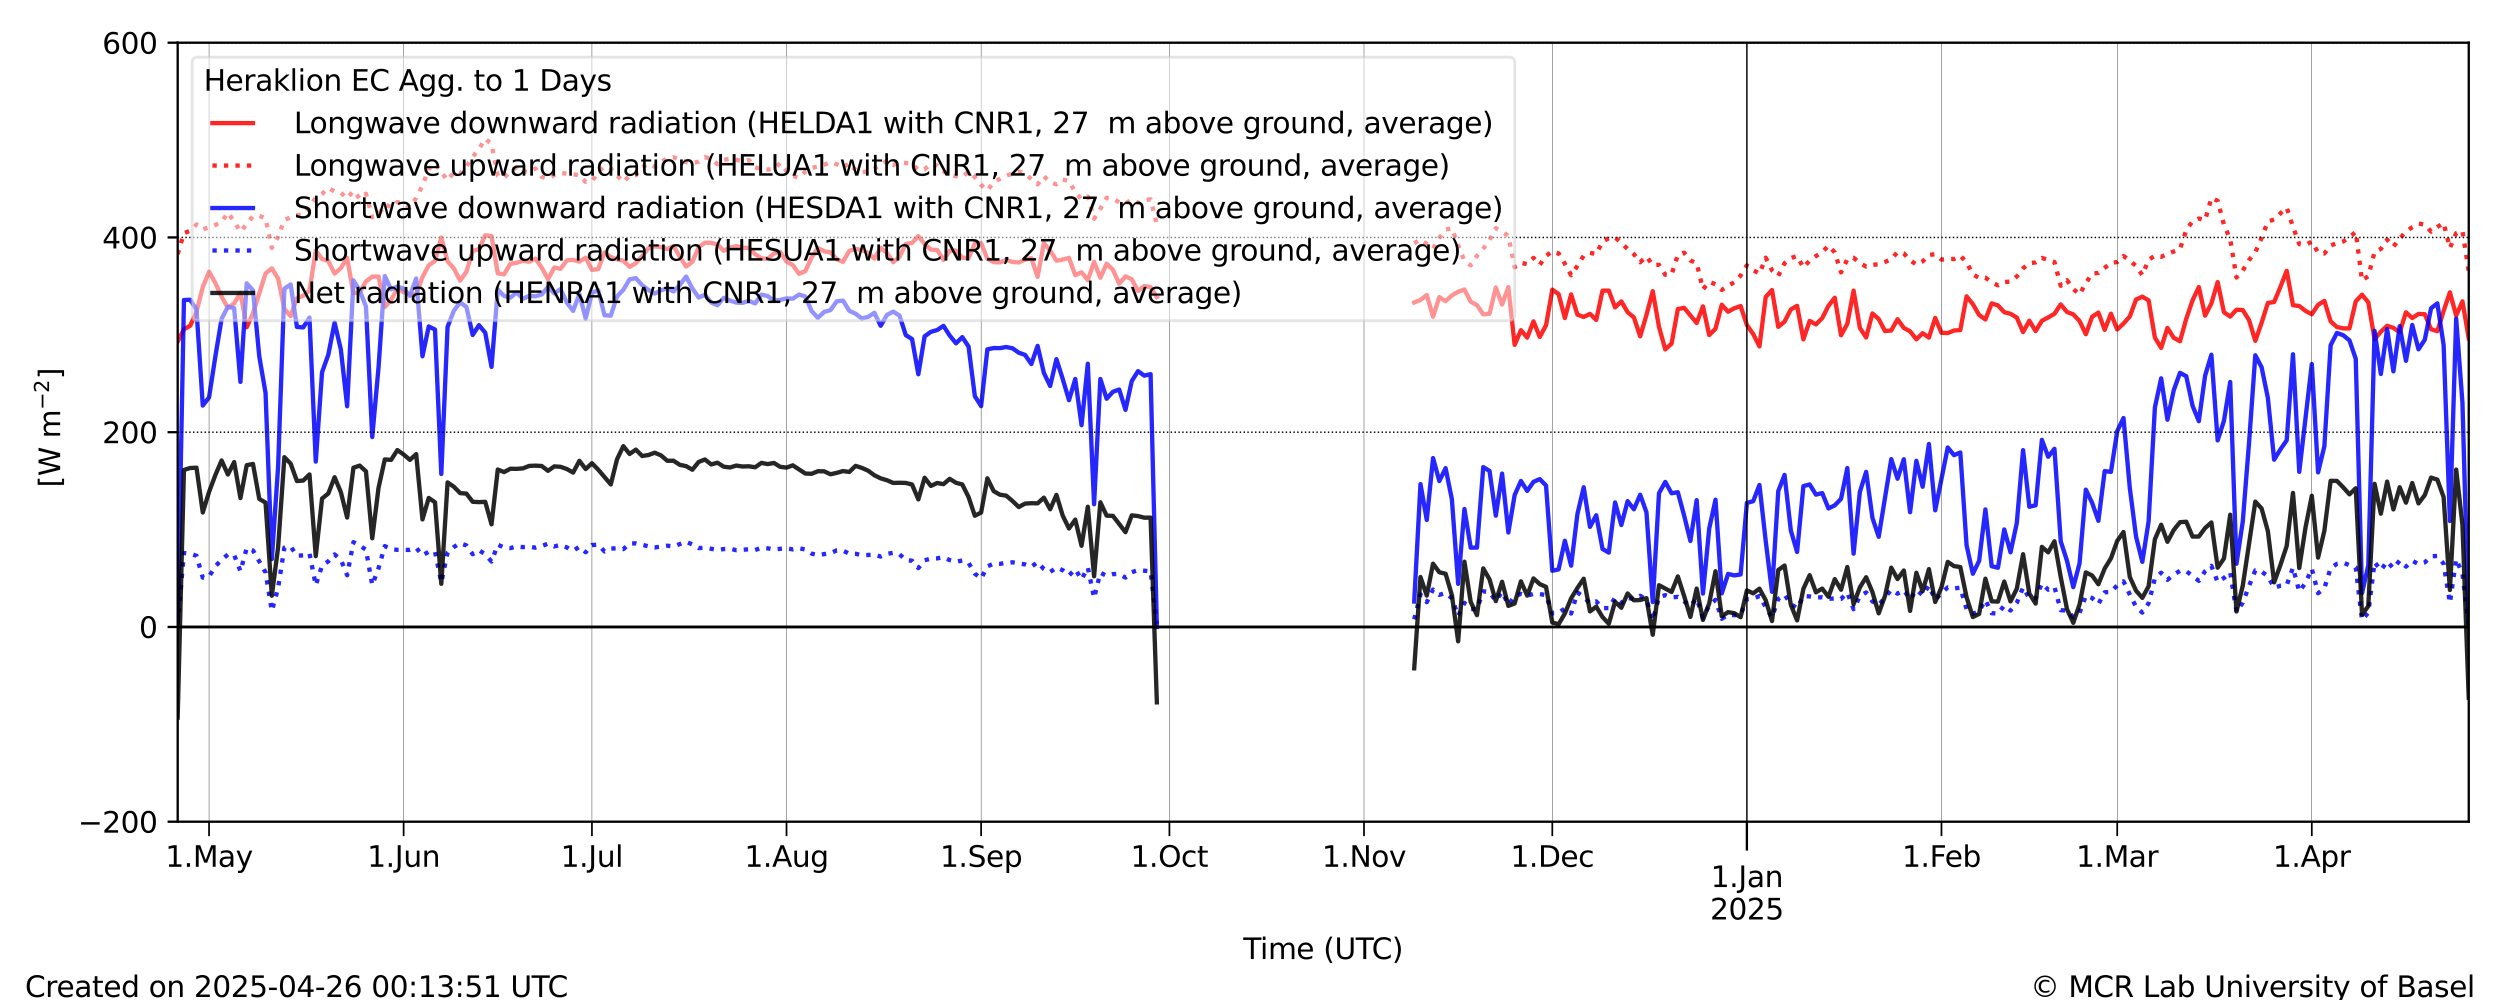 <?xml version="1.0" encoding="utf-8" standalone="no"?>
<!DOCTYPE svg PUBLIC "-//W3C//DTD SVG 1.1//EN"
  "http://www.w3.org/Graphics/SVG/1.1/DTD/svg11.dtd">
<svg xmlns:xlink="http://www.w3.org/1999/xlink" width="864pt" height="345.6pt" viewBox="0 0 864 345.6" xmlns="http://www.w3.org/2000/svg" version="1.1">
 <defs>
  <style type="text/css">*{stroke-linejoin: round; stroke-linecap: butt}</style>
 </defs>
 <g id="figure_1">
  <g id="patch_1">
   <path d="M 0 345.6 
L 864 345.6 
L 864 0 
L 0 0 
z
" style="fill: #ffffff"/>
  </g>
  <g id="axes_1">
   <g id="patch_2">
    <path d="M 61.409 283.976 
L 853.2 283.976 
L 853.2 14.76 
L 61.409 14.76 
z
" style="fill: #ffffff"/>
   </g>
   <g id="line2d_1">
    <path d="M 61.401 118.073 
L 63.571 113.777 
L 65.74 112.562 
L 67.909 107.713 
L 70.079 99.219 
L 72.248 93.92 
L 74.417 97.819 
L 76.586 102.534 
L 78.756 106.42 
L 80.925 104.863 
L 83.094 101.177 
L 85.264 113.078 
L 87.433 108.271 
L 91.772 94.525 
L 93.941 92.755 
L 96.11 96.258 
L 98.279 106.791 
L 100.449 109.259 
L 102.618 103.067 
L 104.787 102.209 
L 106.957 100.463 
L 109.126 86.603 
L 111.295 89.489 
L 113.464 90.221 
L 115.634 94.54 
L 117.803 92.655 
L 119.972 89.146 
L 122.142 101.391 
L 124.311 100.959 
L 126.48 97.245 
L 128.649 95.611 
L 130.819 95.569 
L 132.988 106.114 
L 135.157 103.636 
L 137.327 99.773 
L 139.496 100.97 
L 141.665 101.752 
L 143.834 101.772 
L 146.004 95.773 
L 148.173 91.677 
L 150.342 90.185 
L 152.512 82.075 
L 154.681 90.35 
L 156.85 92.767 
L 159.02 96.991 
L 161.189 93.93 
L 163.358 86.748 
L 165.527 86.133 
L 167.697 81.325 
L 169.866 81.583 
L 172.035 94.469 
L 174.205 94.812 
L 176.374 91.189 
L 178.543 90.819 
L 180.712 90.136 
L 182.882 90.462 
L 185.051 89.398 
L 187.22 92.489 
L 189.39 96.465 
L 191.559 92.467 
L 193.728 92.889 
L 195.897 89.998 
L 198.067 89.797 
L 200.236 90.422 
L 202.405 89.038 
L 204.575 93.264 
L 206.744 92.999 
L 208.913 87.258 
L 211.082 88.841 
L 213.252 89.617 
L 215.421 90.101 
L 217.59 92.214 
L 219.76 90.955 
L 221.929 88.471 
L 224.098 85.783 
L 226.268 85.123 
L 228.437 85.404 
L 230.606 86.093 
L 232.775 85.034 
L 234.945 88.737 
L 237.114 92.095 
L 239.283 90.506 
L 241.453 85.448 
L 243.622 83.888 
L 245.791 83.912 
L 247.96 84.514 
L 250.13 86.67 
L 252.299 85.579 
L 254.468 85.038 
L 256.638 85.616 
L 258.807 85.675 
L 260.976 87.844 
L 263.145 89.273 
L 265.315 89.516 
L 267.484 87.563 
L 269.653 87.078 
L 271.823 90.391 
L 273.992 91.62 
L 276.161 94.63 
L 278.33 93.7 
L 280.5 88.929 
L 282.669 85.717 
L 284.838 86.852 
L 287.008 87.201 
L 289.177 89.612 
L 291.346 90.486 
L 293.516 86.712 
L 295.685 86.025 
L 297.854 86.376 
L 300.023 87.468 
L 302.193 89.366 
L 304.362 85.684 
L 306.531 87.4 
L 308.701 90.606 
L 310.87 88.789 
L 313.039 84.314 
L 315.208 83.944 
L 317.378 81.605 
L 319.547 84.335 
L 321.716 86.256 
L 323.886 86.42 
L 326.055 89.817 
L 328.224 86.678 
L 330.393 86.593 
L 332.563 89.056 
L 334.732 89.192 
L 336.901 84.123 
L 339.071 84.001 
L 341.24 89.431 
L 343.409 90.566 
L 345.578 90.693 
L 347.748 89.839 
L 349.917 90.51 
L 352.086 90.714 
L 354.256 89.732 
L 356.425 89.247 
L 358.594 95.705 
L 360.764 84.045 
L 362.933 86.56 
L 365.102 90.083 
L 367.271 89.707 
L 369.441 89.12 
L 371.61 95.108 
L 373.779 94.107 
L 375.949 96.801 
L 378.118 90.502 
L 380.287 95.985 
L 382.456 91.122 
L 384.626 93.256 
L 386.795 98.039 
L 388.964 95.525 
L 391.134 96.495 
L 393.303 100.569 
L 395.472 98.824 
L 397.641 99.262 
L 399.811 102.627 
M 488.752 104.537 
L 490.921 103.65 
L 493.09 101.945 
L 495.26 109.47 
L 497.429 102.682 
L 499.598 104.078 
L 501.767 102.086 
L 503.937 100.833 
L 506.106 100.057 
L 508.275 104.271 
L 510.445 105.459 
L 512.614 108.631 
L 514.783 108.422 
L 516.952 99.384 
L 519.122 105.228 
L 521.291 99.229 
L 523.46 119.18 
L 525.63 114.113 
L 527.799 116.682 
L 529.968 111.064 
L 532.137 116.438 
L 534.307 112.426 
L 536.476 100.1 
L 538.645 101.639 
L 540.815 109.918 
L 542.984 101.761 
L 545.153 108.727 
L 547.322 109.539 
L 549.492 108.479 
L 551.661 110.563 
L 553.83 100.459 
L 556 100.433 
L 558.169 106.236 
L 560.338 104.171 
L 562.508 107.885 
L 564.677 109.71 
L 566.846 116.233 
L 569.015 108.852 
L 571.185 100.625 
L 573.354 113.021 
L 575.523 120.751 
L 577.693 118.75 
L 579.862 106.813 
L 582.031 106.389 
L 586.37 111.627 
L 588.539 105.889 
L 590.708 115.795 
L 592.878 113.604 
L 595.047 105.329 
L 597.216 107.731 
L 599.385 106.538 
L 601.555 105.769 
L 603.724 112.323 
L 605.893 115.435 
L 608.063 119.719 
L 610.232 102.639 
L 612.401 100.24 
L 614.57 112.948 
L 616.74 111.162 
L 618.909 106.946 
L 621.078 105.706 
L 623.248 117.287 
L 625.417 110.91 
L 627.586 112.117 
L 629.756 109.93 
L 631.925 105.69 
L 634.094 102.906 
L 636.263 115.871 
L 638.433 111.936 
L 640.602 100.439 
L 642.771 113.307 
L 644.941 116.624 
L 647.11 108.332 
L 649.279 110.24 
L 651.448 114.394 
L 653.618 114.222 
L 655.787 110.321 
L 657.956 113.342 
L 660.126 114.496 
L 662.295 117.27 
L 664.464 115.145 
L 666.633 116.675 
L 668.803 109.872 
L 670.972 115.003 
L 673.141 115.116 
L 675.311 114.222 
L 677.48 114.078 
L 679.649 102.409 
L 681.818 105.114 
L 683.988 108.862 
L 686.157 110.414 
L 688.326 104.842 
L 690.496 105.554 
L 692.665 107.895 
L 694.834 108.445 
L 697.004 109.76 
L 699.173 114.773 
L 701.342 110.839 
L 703.511 114.412 
L 705.681 110.865 
L 707.85 109.714 
L 710.019 108.436 
L 712.189 105.214 
L 714.358 107.83 
L 716.527 108.645 
L 718.696 110.947 
L 720.866 115.504 
L 723.035 109.487 
L 725.204 108.039 
L 727.374 113.985 
L 729.543 108.418 
L 731.712 113.86 
L 733.881 111.826 
L 736.051 109.388 
L 738.22 103.516 
L 740.389 102.529 
L 742.559 103.801 
L 744.728 116.701 
L 746.897 120.22 
L 749.066 113.333 
L 751.236 116.733 
L 753.405 117.939 
L 755.574 110.158 
L 757.744 103.802 
L 759.913 99.21 
L 762.082 109.086 
L 764.252 104.878 
L 766.421 97.499 
L 768.59 107.887 
L 770.759 109.421 
L 772.929 107.045 
L 775.098 107.15 
L 777.267 110.621 
L 779.437 117.787 
L 781.606 111.57 
L 783.775 104.701 
L 785.944 104.364 
L 788.114 99.14 
L 790.283 93.589 
L 792.452 105.478 
L 794.622 105.767 
L 796.791 107.456 
L 798.96 108.608 
L 801.129 105.347 
L 803.299 103.989 
L 805.468 111.082 
L 807.637 113.022 
L 809.807 113.491 
L 811.976 113.501 
L 814.145 104.163 
L 816.314 101.843 
L 818.484 104.486 
L 820.653 117.257 
L 822.822 114.647 
L 824.992 112.591 
L 827.161 113.305 
L 829.33 114.824 
L 831.5 107.94 
L 833.669 109.912 
L 835.838 108.493 
L 838.007 108.594 
L 840.177 113.775 
L 842.346 114.466 
L 844.515 107.462 
L 846.685 101.042 
L 848.854 109.064 
L 851.023 104.148 
L 853.192 116.912 
L 853.192 116.912 
" clip-path="url(#p17fae5e9ff)" style="fill: none; stroke: #ff0000; stroke-opacity: 0.85; stroke-width: 1.5; stroke-linecap: square"/>
   </g>
   <g id="line2d_2">
    <path d="M 61.401 87.827 
L 63.571 80.592 
L 65.74 79.733 
L 67.909 77.57 
L 70.079 79.259 
L 72.248 78.576 
L 74.417 77.738 
L 76.586 76.74 
L 78.756 73.461 
L 80.925 76.569 
L 83.094 80.112 
L 87.433 74.71 
L 89.602 74.626 
L 91.772 75.357 
L 93.941 85.654 
L 96.11 81.825 
L 98.279 75.965 
L 102.618 74.406 
L 104.787 74.021 
L 106.957 71.656 
L 109.126 68.317 
L 111.295 67.009 
L 113.464 64.95 
L 115.634 66.176 
L 117.803 66.598 
L 119.972 68.549 
L 122.142 65.949 
L 124.311 68.606 
L 126.48 66.953 
L 128.649 75.091 
L 130.819 74.254 
L 132.988 70.686 
L 135.157 71.563 
L 137.327 69.852 
L 139.496 70.27 
L 141.665 71.701 
L 143.834 68.399 
L 146.004 64.128 
L 148.173 58.391 
L 150.342 56.5 
L 152.512 59.501 
L 154.681 62.312 
L 156.85 59.555 
L 159.02 60.053 
L 161.189 57.553 
L 163.358 54.244 
L 165.527 51.522 
L 167.697 47.943 
L 169.866 49.79 
L 172.035 60.704 
L 174.205 61.372 
L 176.374 59.307 
L 178.543 57.698 
L 180.712 59.104 
L 182.882 59.445 
L 185.051 58.264 
L 187.22 61.135 
L 189.39 61.697 
L 191.559 60.51 
L 193.728 59.822 
L 195.897 59.975 
L 200.236 60.543 
L 202.405 62.86 
L 204.575 62.667 
L 206.744 59.413 
L 208.913 57.506 
L 211.082 58.302 
L 213.252 60.533 
L 215.421 62.961 
L 217.59 60.658 
L 219.76 60.57 
L 221.929 57.8 
L 224.098 56.638 
L 226.268 57.586 
L 228.437 56.156 
L 230.606 54.575 
L 232.775 54.369 
L 237.114 56.027 
L 239.283 56.342 
L 241.453 55.877 
L 243.622 54.329 
L 245.791 54.9 
L 247.96 56.714 
L 250.13 55.236 
L 252.299 54.916 
L 254.468 55.238 
L 256.638 55.694 
L 258.807 55.331 
L 260.976 57.812 
L 263.145 58.502 
L 265.315 58.625 
L 267.484 58.285 
L 269.653 56.4 
L 271.823 59.107 
L 273.992 60.819 
L 276.161 61.404 
L 278.33 59.294 
L 280.5 58.058 
L 284.838 56.956 
L 287.008 56.006 
L 289.177 56.779 
L 291.346 57.959 
L 293.516 56.322 
L 295.685 58.747 
L 297.854 59.529 
L 300.023 59.135 
L 304.362 57.268 
L 306.531 55.517 
L 308.701 57.011 
L 310.87 56.153 
L 315.208 56.56 
L 317.378 58.698 
L 319.547 58.509 
L 321.716 56.621 
L 323.886 57.245 
L 326.055 59.223 
L 328.224 60.252 
L 330.393 60.912 
L 332.563 61.11 
L 334.732 59.329 
L 336.901 61.211 
L 339.071 63.93 
L 341.24 65.804 
L 343.409 62.959 
L 347.748 60.669 
L 349.917 60.071 
L 352.086 59.289 
L 354.256 59.972 
L 356.425 61.931 
L 358.594 63.696 
L 360.764 60.917 
L 362.933 62.923 
L 365.102 63.714 
L 367.271 62.062 
L 369.441 62.554 
L 371.61 66.477 
L 373.779 68.831 
L 375.949 67.932 
L 378.118 75.6 
L 380.287 72.108 
L 382.456 68.374 
L 384.626 68.613 
L 386.795 69.938 
L 388.964 70.306 
L 391.134 68.976 
L 393.303 70.149 
L 395.472 69.181 
L 397.641 68.877 
L 399.811 77.622 
M 488.752 84.071 
L 490.921 82.757 
L 495.26 85.888 
L 497.429 82.223 
L 499.598 79.35 
L 501.767 78.863 
L 503.937 84.791 
L 506.106 90.158 
L 508.275 91.681 
L 510.445 88.392 
L 512.614 85.928 
L 514.783 82.961 
L 516.952 78.861 
L 519.122 79.955 
L 521.291 81.568 
L 523.46 92.352 
L 525.63 90.847 
L 527.799 91.267 
L 529.968 89.139 
L 532.137 91.508 
L 534.307 88.419 
L 536.476 86.893 
L 538.645 87.568 
L 540.815 91.134 
L 542.984 95.12 
L 545.153 91.879 
L 547.322 88.334 
L 549.492 87.391 
L 551.661 87.783 
L 553.83 83.448 
L 556 82.356 
L 558.169 82.068 
L 560.338 83.918 
L 562.508 86.057 
L 564.677 87.843 
L 566.846 90.625 
L 569.015 88.601 
L 571.185 91.618 
L 573.354 91.52 
L 575.523 94.932 
L 577.693 94.864 
L 579.862 88.098 
L 582.031 87.339 
L 584.2 90.012 
L 586.37 90.932 
L 588.539 99.974 
L 590.708 97.41 
L 592.878 98.245 
L 595.047 100.198 
L 597.216 98.752 
L 599.385 97.543 
L 601.555 95.237 
L 603.724 91.724 
L 605.893 93.351 
L 608.063 94.572 
L 610.232 89.059 
L 612.401 93.424 
L 614.57 95.347 
L 616.74 90.996 
L 618.909 89.189 
L 621.078 88.498 
L 623.248 92.47 
L 625.417 90.073 
L 627.586 88.499 
L 629.756 87.173 
L 631.925 84.869 
L 634.094 87.235 
L 636.263 94.145 
L 638.433 89.621 
L 640.602 89.089 
L 642.771 90.932 
L 644.941 92.132 
L 647.11 91.498 
L 649.279 91.347 
L 651.448 90.551 
L 653.618 89.549 
L 655.787 87.15 
L 657.956 87.6 
L 660.126 89.922 
L 662.295 91.452 
L 664.464 90.355 
L 666.633 88.069 
L 668.803 87.873 
L 670.972 89.698 
L 675.311 89.502 
L 677.48 88.343 
L 679.649 90.698 
L 681.818 94.802 
L 683.988 96.089 
L 686.157 95.952 
L 688.326 97.598 
L 690.496 98.601 
L 692.665 97.473 
L 694.834 97.327 
L 697.004 95.558 
L 699.173 92.745 
L 701.342 90.944 
L 703.511 90.697 
L 705.681 89.136 
L 710.019 90.557 
L 712.189 98.763 
L 714.358 96.845 
L 716.527 99.906 
L 718.696 101.764 
L 720.866 97.836 
L 723.035 94.541 
L 725.204 94.325 
L 729.543 90.838 
L 731.712 90.561 
L 733.881 88.486 
L 736.051 90.032 
L 738.22 91.937 
L 740.389 95.092 
L 742.559 89.752 
L 744.728 88.381 
L 746.897 88.762 
L 749.066 87.725 
L 753.405 86.114 
L 755.574 79.503 
L 757.744 76.467 
L 759.913 75.526 
L 762.082 76.095 
L 764.252 68.428 
L 766.421 69.397 
L 768.59 77.627 
L 770.759 82.718 
L 772.929 95.908 
L 775.098 93.492 
L 777.267 89.886 
L 779.437 87.139 
L 781.606 82.227 
L 783.775 76.533 
L 785.944 75.883 
L 788.114 73.739 
L 790.283 71.765 
L 792.452 78.388 
L 794.622 84.357 
L 796.791 84.647 
L 798.96 83.492 
L 801.129 87.305 
L 803.299 87.606 
L 805.468 84.852 
L 807.637 84.007 
L 809.807 83.461 
L 811.976 82.03 
L 814.145 80.142 
L 816.314 96.946 
L 818.484 95.435 
L 820.653 87.091 
L 822.822 86.057 
L 824.992 82.826 
L 827.161 85.237 
L 829.33 82.439 
L 831.5 80.082 
L 833.669 78.509 
L 835.838 77.281 
L 838.007 77.574 
L 840.177 80.034 
L 842.346 78.452 
L 844.515 77.07 
L 846.685 85.71 
L 848.854 80.586 
L 851.023 79.793 
L 853.192 93.759 
L 853.192 93.759 
" clip-path="url(#p17fae5e9ff)" style="fill: none; stroke-dasharray: 1.5,2.475; stroke-dashoffset: 0; stroke: #ff0000; stroke-opacity: 0.85; stroke-width: 1.5"/>
   </g>
   <g id="line2d_3">
    <path d="M 61.401 216.672 
L 63.571 103.692 
L 65.74 103.604 
L 67.909 106.947 
L 70.079 140.159 
L 72.248 137.333 
L 74.417 123.247 
L 76.586 110.195 
L 78.756 105.978 
L 80.925 106.522 
L 83.094 131.967 
L 85.264 97.915 
L 87.433 100.351 
L 89.602 123.169 
L 91.772 135.785 
L 93.941 193.219 
L 96.11 161.325 
L 98.279 99.78 
L 100.449 98.32 
L 102.618 112.987 
L 104.787 113.156 
L 106.957 109.752 
L 109.126 159.525 
L 111.295 128.668 
L 113.464 122.596 
L 115.634 111.504 
L 117.803 120.801 
L 119.972 140.397 
L 122.142 96.902 
L 124.311 100.383 
L 126.48 105.964 
L 128.649 151.041 
L 130.819 126.995 
L 132.988 95.41 
L 135.157 100.009 
L 137.327 98.973 
L 139.496 99.771 
L 141.665 102.262 
L 143.834 96.243 
L 146.004 123.126 
L 148.173 112.82 
L 150.342 113.901 
L 152.512 163.803 
L 154.681 112.953 
L 156.85 107.386 
L 159.02 104.512 
L 161.189 106.044 
L 163.358 115.769 
L 165.527 112.377 
L 167.697 114.979 
L 169.866 126.801 
L 172.035 100.061 
L 174.205 102.282 
L 176.374 102.862 
L 178.543 101.077 
L 180.712 103.251 
L 182.882 102.276 
L 185.051 102.397 
L 187.22 101.748 
L 189.39 99.171 
L 191.559 101.392 
L 193.728 99.908 
L 195.897 104.594 
L 198.067 107.441 
L 200.236 101.661 
L 202.405 110.095 
L 204.575 101.195 
L 206.744 100.308 
L 208.913 108.942 
L 211.082 109.088 
L 213.252 102.444 
L 215.421 100.157 
L 217.59 96.517 
L 219.76 96.121 
L 221.929 98.555 
L 224.098 100.231 
L 226.268 101.454 
L 228.437 100.357 
L 230.606 99.638 
L 232.775 100.738 
L 234.945 98.509 
L 237.114 95.578 
L 239.283 99.669 
L 241.453 102.821 
L 243.622 101.87 
L 245.791 104.537 
L 247.96 105.485 
L 250.13 102.946 
L 252.299 103.878 
L 254.468 104.565 
L 256.638 104.668 
L 258.807 103.969 
L 260.976 104.876 
L 263.145 101.833 
L 265.315 102.332 
L 267.484 103.931 
L 269.653 103.638 
L 271.823 103.136 
L 273.992 103.217 
L 276.161 101.803 
L 278.33 102.501 
L 280.5 107.531 
L 282.669 109.826 
L 284.838 107.799 
L 287.008 107.192 
L 289.177 104.131 
L 291.346 103.899 
L 293.516 107.411 
L 295.685 108.433 
L 297.854 110.07 
L 300.023 109.504 
L 302.193 108.113 
L 304.362 112.574 
L 306.531 108.835 
L 308.701 107.692 
L 310.87 109.071 
L 313.039 115.813 
L 315.208 117.191 
L 317.378 129.342 
L 319.547 116.237 
L 321.716 114.685 
L 323.886 114.051 
L 326.055 112.614 
L 328.224 115.975 
L 330.393 118.641 
L 332.563 116.515 
L 334.732 119.76 
L 336.901 136.908 
L 339.071 140.35 
L 341.24 120.741 
L 343.409 120.284 
L 345.578 120.314 
L 347.748 119.927 
L 349.917 120.366 
L 352.086 121.887 
L 354.256 122.659 
L 356.425 125.807 
L 358.594 119.546 
L 360.764 128.877 
L 362.933 133.403 
L 365.102 124.131 
L 367.271 130.942 
L 369.441 138.298 
L 371.61 130.987 
L 373.779 146.937 
L 375.949 125.711 
L 378.118 174.25 
L 380.287 130.983 
L 382.456 137.796 
L 384.626 135.392 
L 386.795 134.625 
L 388.964 141.633 
L 391.134 131.697 
L 393.303 128.273 
L 395.472 129.814 
L 397.641 129.3 
L 399.811 216.672 
M 488.752 207.878 
L 490.921 167.302 
L 493.09 179.691 
L 495.26 158.315 
L 497.429 166.241 
L 499.598 161.803 
L 501.767 172.551 
L 503.937 201.775 
L 506.106 175.916 
L 508.275 189.268 
L 510.445 189.252 
L 512.614 161.422 
L 514.783 162.758 
L 516.952 178.216 
L 519.122 163.682 
L 521.291 184.032 
L 523.46 171.107 
L 525.63 166.22 
L 527.799 169.659 
L 529.968 166.531 
L 532.137 165.584 
L 534.307 167.787 
L 536.476 197.263 
L 538.645 196.774 
L 540.815 186.888 
L 542.984 195.496 
L 545.153 177.678 
L 547.322 168.397 
L 549.492 182.082 
L 551.661 178.069 
L 553.83 189.724 
L 556 190.979 
L 558.169 173.663 
L 560.338 181.443 
L 562.508 173.198 
L 564.677 175.999 
L 566.846 170.986 
L 569.015 177.058 
L 571.185 208.073 
L 573.354 170.435 
L 575.523 166.55 
L 577.693 170.472 
L 579.862 170.113 
L 582.031 178.165 
L 584.2 186.954 
L 586.37 172.86 
L 588.539 205.126 
L 590.708 182.65 
L 592.878 172.7 
L 595.047 205.064 
L 597.216 198.345 
L 599.385 198.857 
L 601.555 198.531 
L 603.724 173.805 
L 605.893 173.218 
L 608.063 167.613 
L 610.232 187.001 
L 612.401 204.526 
L 614.57 169.704 
L 616.74 164.13 
L 618.909 183.327 
L 621.078 190.751 
L 623.248 168.011 
L 625.417 167.41 
L 627.586 170.941 
L 629.756 170.41 
L 631.925 175.714 
L 634.094 174.643 
L 636.263 172.4 
L 638.433 161.761 
L 640.602 191.333 
L 642.771 169.988 
L 644.941 163.077 
L 647.11 178.97 
L 649.279 185.509 
L 653.618 158.674 
L 655.787 165.443 
L 657.956 158.719 
L 660.126 177.016 
L 662.295 159.264 
L 664.464 168.216 
L 666.633 153.445 
L 668.803 176.355 
L 673.141 154.658 
L 675.311 157.298 
L 677.48 156.379 
L 679.649 188.444 
L 681.818 198.282 
L 683.988 193.838 
L 686.157 176.066 
L 688.326 195.684 
L 690.496 196.216 
L 692.665 182.983 
L 694.834 190.875 
L 697.004 180.782 
L 699.173 155.572 
L 701.342 175.134 
L 703.511 174.629 
L 705.681 152.025 
L 707.85 157.857 
L 710.019 155.113 
L 712.189 187.077 
L 714.358 193.827 
L 716.527 202.918 
L 718.696 194.662 
L 720.866 169.227 
L 723.035 173.779 
L 725.204 179.989 
L 727.374 162.809 
L 729.543 163.09 
L 731.712 149.01 
L 733.881 144.483 
L 736.051 168.572 
L 738.22 185.454 
L 740.389 194.162 
L 742.559 180.177 
L 744.728 140.829 
L 746.897 130.755 
L 749.066 145.047 
L 751.236 134.899 
L 753.405 128.859 
L 755.574 130.026 
L 757.744 140.229 
L 759.913 145.564 
L 762.082 129.838 
L 764.252 122.594 
L 766.421 152.204 
L 768.59 145.44 
L 770.759 132.008 
L 772.929 194.83 
L 775.098 180.271 
L 777.267 153.061 
L 779.437 122.789 
L 781.606 126.904 
L 783.775 137.541 
L 785.944 158.871 
L 788.114 155.31 
L 790.283 152.181 
L 792.452 122.435 
L 794.622 163.071 
L 798.96 125.816 
L 801.129 163.26 
L 803.299 154.22 
L 805.468 119.292 
L 807.637 115.062 
L 809.807 115.854 
L 811.976 117.63 
L 814.145 123.994 
L 816.314 204.964 
L 818.484 195.399 
L 820.653 114.392 
L 822.822 129.246 
L 824.992 113.754 
L 827.161 128.328 
L 829.33 112.734 
L 831.5 124.693 
L 833.669 112.328 
L 835.838 120.711 
L 838.007 117.407 
L 840.177 106.526 
L 842.346 104.844 
L 844.515 119.235 
L 846.685 180.054 
L 848.854 110.104 
L 851.023 139.213 
L 853.192 216.672 
L 853.192 216.672 
" clip-path="url(#p17fae5e9ff)" style="fill: none; stroke: #0000ff; stroke-opacity: 0.85; stroke-width: 1.5; stroke-linecap: square"/>
   </g>
   <g id="line2d_4">
    <path d="M 61.401 215.591 
L 63.571 191.129 
L 65.74 191.368 
L 67.909 192.073 
L 70.079 199.626 
L 72.248 199.275 
L 74.417 195.686 
L 76.586 193.521 
L 78.756 191.611 
L 80.925 191.789 
L 83.094 197.406 
L 85.264 189.416 
L 87.433 190.241 
L 91.772 197.803 
L 93.941 211.119 
L 96.11 203.233 
L 98.279 189.277 
L 100.449 188.868 
L 102.618 192.068 
L 104.787 191.938 
L 106.957 191.251 
L 109.126 202.295 
L 111.295 195.504 
L 113.464 193.994 
L 115.634 191.611 
L 117.803 193.437 
L 119.972 198.805 
L 122.142 187.368 
L 124.311 188.491 
L 126.48 190.014 
L 128.649 202.2 
L 130.819 196.386 
L 132.988 188.733 
L 135.157 189.811 
L 137.327 190.013 
L 141.665 190.053 
L 143.834 189.34 
L 146.004 191.934 
L 148.173 190.681 
L 150.342 190.662 
L 152.512 201.281 
L 154.681 190.934 
L 156.85 189.059 
L 159.02 187.699 
L 161.189 188.507 
L 163.358 191.529 
L 165.527 190.126 
L 167.697 191.603 
L 169.866 194.06 
L 172.035 188.223 
L 174.205 189.239 
L 176.374 189.423 
L 178.543 188.83 
L 180.712 189.088 
L 182.882 188.941 
L 185.051 189.272 
L 187.22 188.729 
L 189.39 187.892 
L 191.559 188.84 
L 193.728 188.315 
L 195.897 189.194 
L 198.067 190.347 
L 200.236 188.959 
L 202.405 190.844 
L 204.575 188.372 
L 206.744 188.247 
L 208.913 190.571 
L 211.082 189.588 
L 213.252 189.486 
L 215.421 189.783 
L 217.59 187.858 
L 219.76 187.785 
L 224.098 188.792 
L 226.268 189.201 
L 230.606 188.591 
L 232.775 188.844 
L 237.114 187.224 
L 239.283 188.171 
L 241.453 189.412 
L 243.622 189.299 
L 247.96 190.045 
L 250.13 189.755 
L 252.299 189.658 
L 254.468 190.137 
L 258.807 189.836 
L 260.976 190.095 
L 263.145 189.302 
L 265.315 189.505 
L 267.484 189.879 
L 271.823 189.493 
L 273.992 189.871 
L 276.161 189.457 
L 278.33 189.923 
L 280.5 191.331 
L 282.669 191.851 
L 287.008 191.15 
L 289.177 190.212 
L 291.346 190.297 
L 293.516 191.364 
L 295.685 191.377 
L 297.854 191.882 
L 302.193 191.705 
L 304.362 192.345 
L 306.531 191.417 
L 308.701 191.058 
L 310.87 191.542 
L 313.039 193.564 
L 315.208 193.792 
L 317.378 196.331 
L 319.547 193.624 
L 321.716 193.06 
L 323.886 192.974 
L 326.055 192.554 
L 328.224 193.583 
L 330.393 194.14 
L 332.563 193.716 
L 334.732 194.515 
L 336.901 198.251 
L 339.071 199.958 
L 341.24 195.724 
L 343.409 194.831 
L 345.578 194.872 
L 347.748 194.473 
L 349.917 194.333 
L 352.086 194.751 
L 354.256 195.051 
L 356.425 195.891 
L 358.594 194.272 
L 360.764 196.682 
L 362.933 197.713 
L 365.102 196.131 
L 367.271 197.067 
L 369.441 198.877 
L 371.61 196.715 
L 373.779 200.268 
L 375.949 196.125 
L 378.118 206.669 
L 380.287 197.933 
L 382.456 199.002 
L 384.626 198.418 
L 386.795 198.346 
L 388.964 199.608 
L 391.134 197.776 
L 393.303 197.009 
L 397.641 197.463 
L 399.811 215.615 
M 488.752 214.046 
L 490.921 205.441 
L 493.09 208.109 
L 495.26 203.753 
L 497.429 205.588 
L 499.598 204.92 
L 501.767 206.777 
L 503.937 212.842 
L 506.106 208.365 
L 508.275 210.504 
L 510.445 210.398 
L 512.614 204.357 
L 514.783 204.649 
L 516.952 207.658 
L 519.122 204.565 
L 521.291 208.966 
L 523.46 206.051 
L 525.63 205.247 
L 527.799 205.902 
L 529.968 205.219 
L 532.137 205.324 
L 534.307 205.646 
L 536.476 212.002 
L 538.645 211.773 
L 540.815 210.315 
L 542.984 212.027 
L 545.153 204.739 
L 547.322 206.265 
L 549.492 208.546 
L 551.661 207.852 
L 553.83 210.16 
L 556 210.149 
L 558.169 206.535 
L 560.338 208.341 
L 562.508 206.592 
L 564.677 207.086 
L 566.846 205.899 
L 569.015 207.254 
L 571.185 214.383 
L 573.354 206.364 
L 575.523 205.689 
L 577.693 206.449 
L 579.862 206.281 
L 584.2 209.447 
L 586.37 206.806 
L 588.539 213.464 
L 590.708 209.199 
L 592.878 207.303 
L 595.047 213.859 
L 597.216 212.436 
L 599.385 212.601 
L 601.555 212.438 
L 603.724 207.05 
L 605.893 206.924 
L 608.063 205.984 
L 610.232 209.824 
L 612.401 213.385 
L 614.57 206.982 
L 616.74 205.51 
L 618.909 208.73 
L 621.078 210.224 
L 623.248 205.996 
L 625.417 206.126 
L 627.586 206.52 
L 629.756 206.41 
L 631.925 206.954 
L 634.094 206.828 
L 636.263 206.994 
L 638.433 204.787 
L 640.602 210.536 
L 642.771 206.052 
L 644.941 204.752 
L 647.11 207.849 
L 649.279 209.111 
L 653.618 203.827 
L 655.787 205.173 
L 657.956 203.968 
L 660.126 207.146 
L 662.295 203.879 
L 664.464 205.706 
L 666.633 202.396 
L 668.803 207.305 
L 670.972 205.015 
L 673.141 202.981 
L 675.311 203.338 
L 677.48 203.121 
L 679.649 210.482 
L 681.818 212.137 
L 683.988 211.243 
L 686.157 207.355 
L 688.326 211.919 
L 690.496 212.057 
L 692.665 209.267 
L 694.834 210.985 
L 697.004 208.327 
L 699.173 202.974 
L 701.342 206.83 
L 703.511 206.739 
L 705.681 201.658 
L 707.85 203.797 
L 710.019 202.853 
L 712.189 210.872 
L 714.358 211.032 
L 716.527 213.283 
L 718.696 211.79 
L 720.866 205.907 
L 723.035 206.666 
L 725.204 208.759 
L 727.374 204.692 
L 729.543 204.586 
L 731.712 202.293 
L 733.881 200.911 
L 736.051 205.448 
L 738.22 209.707 
L 740.389 211.714 
L 742.559 208.478 
L 744.728 199.852 
L 746.897 197.947 
L 749.066 200.401 
L 751.236 198.589 
L 753.405 197.276 
L 755.574 197.386 
L 759.913 200.741 
L 762.082 197.418 
L 764.252 195.548 
L 766.421 201.157 
L 768.59 199.753 
L 770.759 197.789 
L 772.929 211.42 
L 775.098 208.295 
L 777.267 202.506 
L 779.437 197.142 
L 781.606 197.526 
L 783.775 199.151 
L 785.944 203.144 
L 788.114 202.422 
L 790.283 202.247 
L 792.452 196.172 
L 794.622 204.412 
L 796.791 201.459 
L 798.96 196.532 
L 801.129 205.014 
L 803.299 203.308 
L 805.468 196.328 
L 807.637 194.867 
L 809.807 194.471 
L 814.145 196.171 
L 816.314 214.247 
L 818.484 211.764 
L 820.653 194.274 
L 822.822 197.076 
L 824.992 194.026 
L 827.161 196.427 
L 829.33 193.722 
L 831.5 195.82 
L 833.669 193.791 
L 835.838 194.968 
L 838.007 194.356 
L 840.177 192.229 
L 842.346 192.156 
L 844.515 194.825 
L 846.685 208.38 
L 848.854 193.242 
L 851.023 198.381 
L 853.192 215.986 
L 853.192 215.986 
" clip-path="url(#p17fae5e9ff)" style="fill: none; stroke-dasharray: 1.5,2.475; stroke-dashoffset: 0; stroke: #0000ff; stroke-opacity: 0.85; stroke-width: 1.5"/>
   </g>
   <g id="line2d_5">
    <path d="M 61.401 247.999 
L 63.571 162.42 
L 65.74 161.738 
L 67.909 161.644 
L 70.079 177.113 
L 72.248 170.018 
L 74.417 164.207 
L 76.586 159.139 
L 78.756 163.998 
L 80.925 159.699 
L 83.094 172.128 
L 85.264 160.772 
L 87.433 160.344 
L 89.602 172.423 
L 91.772 173.702 
L 93.941 205.874 
L 96.11 189.198 
L 98.279 158 
L 100.449 160.234 
L 102.618 166.251 
L 104.787 166.078 
L 106.957 163.981 
L 109.126 192.188 
L 111.295 172.316 
L 113.464 170.545 
L 115.634 164.928 
L 117.803 170.093 
L 119.972 178.862 
L 122.142 161.648 
L 124.311 160.917 
L 126.48 162.914 
L 128.649 186.033 
L 130.819 168.595 
L 132.988 158.776 
L 135.157 158.942 
L 137.327 155.553 
L 139.496 157.07 
L 141.665 158.932 
L 143.834 156.948 
L 146.004 179.509 
L 148.173 172.096 
L 150.342 173.596 
L 152.512 201.767 
L 154.681 166.729 
L 156.85 168.211 
L 159.02 170.423 
L 161.189 170.587 
L 163.358 173.417 
L 165.527 173.535 
L 167.697 173.43 
L 169.866 181.206 
L 172.035 162.275 
L 174.205 163.155 
L 176.374 161.994 
L 178.543 162.041 
L 180.712 161.867 
L 182.882 161.024 
L 185.051 160.93 
L 187.22 161.045 
L 189.39 162.718 
L 191.559 161.181 
L 193.728 161.332 
L 195.897 162.094 
L 198.067 163.323 
L 200.236 159.253 
L 202.405 162.1 
L 204.575 160.092 
L 206.744 162.32 
L 211.082 167.406 
L 213.252 158.714 
L 215.421 154.186 
L 217.59 156.887 
L 219.76 155.394 
L 221.929 157.595 
L 224.098 157.256 
L 226.268 156.462 
L 228.437 157.379 
L 230.606 159.236 
L 232.775 159.23 
L 234.945 160.647 
L 237.114 161.094 
L 239.283 162.333 
L 241.453 159.651 
L 243.622 158.802 
L 245.791 160.51 
L 247.96 159.912 
L 250.13 161.297 
L 252.299 161.556 
L 254.468 160.9 
L 256.638 161.227 
L 258.807 161.149 
L 260.976 161.485 
L 263.145 159.974 
L 265.315 160.39 
L 267.484 160.003 
L 269.653 161.339 
L 271.823 161.599 
L 273.992 160.819 
L 278.33 163.656 
L 280.5 163.742 
L 282.669 162.859 
L 284.838 162.893 
L 287.008 163.908 
L 289.177 163.424 
L 291.346 162.8 
L 293.516 163.109 
L 295.685 161.007 
L 297.854 161.707 
L 300.023 162.671 
L 302.193 164.258 
L 304.362 165.317 
L 306.531 165.973 
L 308.701 166.902 
L 310.87 166.837 
L 313.039 166.905 
L 315.208 167.455 
L 317.378 172.59 
L 319.547 165.111 
L 321.716 167.932 
L 323.886 166.925 
L 326.055 167.325 
L 328.224 165.489 
L 330.393 166.854 
L 332.563 167.417 
L 334.732 171.78 
L 336.901 178.241 
L 339.071 177.135 
L 341.24 165.315 
L 343.409 169.733 
L 345.578 170.973 
L 347.748 171.296 
L 349.917 173.145 
L 352.086 175.233 
L 354.256 174.041 
L 356.425 173.904 
L 358.594 173.954 
L 360.764 171.995 
L 362.933 175.999 
L 365.102 171.042 
L 367.271 178.192 
L 369.441 182.658 
L 371.61 179.575 
L 373.779 188.617 
L 375.949 175.127 
L 378.118 199.155 
L 380.287 173.599 
L 382.456 178.213 
L 384.626 178.288 
L 388.964 183.916 
L 391.134 178.113 
L 393.303 178.356 
L 395.472 178.91 
L 397.641 178.894 
L 399.811 242.734 
M 488.752 230.97 
L 490.921 199.427 
L 493.09 205.824 
L 495.26 194.817 
L 497.429 197.784 
L 499.598 198.283 
L 501.767 205.67 
L 503.937 221.646 
L 506.106 194.123 
L 508.275 208.026 
L 510.445 212.592 
L 512.614 196.441 
L 514.783 200.242 
L 516.952 207.753 
L 519.122 201.062 
L 521.291 209.4 
L 523.46 208.556 
L 525.63 200.912 
L 527.799 205.843 
L 529.968 199.909 
L 532.137 201.863 
L 534.307 202.82 
L 536.476 215.139 
L 538.645 215.745 
L 540.815 212.029 
L 542.984 206.781 
L 545.153 203.204 
L 547.322 200.009 
L 549.492 211.296 
L 551.661 209.669 
L 553.83 213.247 
L 556 215.58 
L 558.169 207.968 
L 560.338 210.027 
L 562.508 205.107 
L 564.677 207.452 
L 566.846 207.366 
L 569.015 206.727 
L 571.185 219.369 
L 573.354 202.243 
L 577.693 204.582 
L 579.862 199.219 
L 582.031 205.973 
L 584.2 213.198 
L 586.37 203.422 
L 588.539 214.249 
L 590.708 208.508 
L 592.878 197.428 
L 595.047 213.009 
L 597.216 211.56 
L 599.385 211.922 
L 601.555 213.297 
L 603.724 204.026 
L 605.893 205.049 
L 608.063 203.448 
L 610.232 207.43 
L 612.401 214.629 
L 614.57 196.994 
L 616.74 195.459 
L 618.909 209.026 
L 621.078 214.407 
L 623.248 203.504 
L 625.417 198.793 
L 627.586 204.71 
L 629.756 203.429 
L 631.925 206.254 
L 634.094 200.158 
L 636.263 203.804 
L 638.433 195.962 
L 640.602 208.819 
L 642.771 202.983 
L 644.941 199.489 
L 647.11 204.627 
L 649.279 211.962 
L 651.448 206.001 
L 653.618 196.191 
L 655.787 200.113 
L 657.956 197.166 
L 660.126 211.116 
L 662.295 197.94 
L 664.464 204.316 
L 666.633 196.687 
L 668.803 208.04 
L 670.972 202.972 
L 673.141 194.19 
L 675.311 195.65 
L 677.48 195.966 
L 679.649 206.431 
L 681.818 213.247 
L 683.988 212.167 
L 686.157 200.001 
L 688.326 207.812 
L 690.496 207.918 
L 692.665 200.99 
L 694.834 207.848 
L 697.004 203.476 
L 699.173 191.541 
L 701.342 205.157 
L 703.511 208.6 
L 705.681 188.997 
L 707.85 190.891 
L 710.019 187.07 
L 712.189 199.428 
L 714.358 210.555 
L 716.527 215.247 
L 718.696 208.874 
L 720.866 197.828 
L 723.035 198.895 
L 725.204 201.91 
L 727.374 196.482 
L 729.543 192.956 
L 731.712 186.952 
L 733.881 183.851 
L 736.051 199.388 
L 738.22 204.14 
L 740.389 206.624 
L 742.559 202.612 
L 744.728 186.371 
L 746.897 181.353 
L 749.066 187.243 
L 751.236 183.181 
L 753.405 180.47 
L 755.574 180.312 
L 757.744 185.447 
L 759.913 185.427 
L 762.082 182.498 
L 764.252 180.561 
L 766.421 196.181 
L 768.59 193.02 
L 770.759 177.898 
L 772.929 211.329 
L 775.098 202.437 
L 779.437 173.359 
L 781.606 175.728 
L 783.775 183.557 
L 785.944 201.264 
L 788.114 195.272 
L 790.283 188.681 
L 792.452 170.354 
L 794.622 196.293 
L 796.791 182.246 
L 798.96 171.357 
L 801.129 192.709 
L 803.299 183.454 
L 805.468 166.174 
L 807.637 166.201 
L 809.807 168.419 
L 811.976 170.843 
L 814.145 168.756 
L 816.314 212.396 
L 818.484 209.473 
L 820.653 167.219 
L 822.822 177.529 
L 824.992 166.445 
L 827.161 176.051 
L 829.33 168.399 
L 831.5 173.717 
L 833.669 166.937 
L 835.838 173.971 
L 838.007 171.108 
L 840.177 165.061 
L 842.346 165.764 
L 844.515 171.804 
L 846.685 203.903 
L 848.854 162.29 
L 851.023 181.426 
L 853.192 241.188 
L 853.192 241.188 
" clip-path="url(#p17fae5e9ff)" style="fill: none; stroke: #000000; stroke-opacity: 0.85; stroke-width: 1.5; stroke-linecap: square"/>
   </g>
   <g id="matplotlib.axis_1">
    <g id="xtick_1">
     <g id="line2d_6">
      <path d="M 603.724 283.976 
L 603.724 14.76 
" clip-path="url(#p17fae5e9ff)" style="fill: none; stroke: #000000; stroke-width: 0.5; stroke-linecap: square"/>
     </g>
     <g id="line2d_7">
      <defs>
       <path id="m06b80f6400" d="M 0 0 
L 0 10 
" style="stroke: #000000; stroke-width: 0.8"/>
      </defs>
      <g>
       <use xlink:href="#m06b80f6400" x="603.724" y="283.976" style="stroke: #000000; stroke-width: 0.8"/>
      </g>
     </g>
     <g id="text_1">
      <!-- 1.Jan -->
      <g transform="translate(591.246 306.574) scale(0.1 -0.1)">
       <defs>
        <path id="DejaVuSans-31" d="M 794 531 
L 1825 531 
L 1825 4091 
L 703 3866 
L 703 4441 
L 1819 4666 
L 2450 4666 
L 2450 531 
L 3481 531 
L 3481 0 
L 794 0 
L 794 531 
z
" transform="scale(0.016)"/>
        <path id="DejaVuSans-2e" d="M 684 794 
L 1344 794 
L 1344 0 
L 684 0 
L 684 794 
z
" transform="scale(0.016)"/>
        <path id="DejaVuSans-4a" d="M 628 4666 
L 1259 4666 
L 1259 325 
Q 1259 -519 939 -900 
Q 619 -1281 -91 -1281 
L -331 -1281 
L -331 -750 
L -134 -750 
Q 284 -750 456 -515 
Q 628 -281 628 325 
L 628 4666 
z
" transform="scale(0.016)"/>
        <path id="DejaVuSans-61" d="M 2194 1759 
Q 1497 1759 1228 1600 
Q 959 1441 959 1056 
Q 959 750 1161 570 
Q 1363 391 1709 391 
Q 2188 391 2477 730 
Q 2766 1069 2766 1631 
L 2766 1759 
L 2194 1759 
z
M 3341 1997 
L 3341 0 
L 2766 0 
L 2766 531 
Q 2569 213 2275 61 
Q 1981 -91 1556 -91 
Q 1019 -91 701 211 
Q 384 513 384 1019 
Q 384 1609 779 1909 
Q 1175 2209 1959 2209 
L 2766 2209 
L 2766 2266 
Q 2766 2663 2505 2880 
Q 2244 3097 1772 3097 
Q 1472 3097 1187 3025 
Q 903 2953 641 2809 
L 641 3341 
Q 956 3463 1253 3523 
Q 1550 3584 1831 3584 
Q 2591 3584 2966 3190 
Q 3341 2797 3341 1997 
z
" transform="scale(0.016)"/>
        <path id="DejaVuSans-6e" d="M 3513 2113 
L 3513 0 
L 2938 0 
L 2938 2094 
Q 2938 2591 2744 2837 
Q 2550 3084 2163 3084 
Q 1697 3084 1428 2787 
Q 1159 2491 1159 1978 
L 1159 0 
L 581 0 
L 581 3500 
L 1159 3500 
L 1159 2956 
Q 1366 3272 1645 3428 
Q 1925 3584 2291 3584 
Q 2894 3584 3203 3211 
Q 3513 2838 3513 2113 
z
" transform="scale(0.016)"/>
       </defs>
       <use xlink:href="#DejaVuSans-31"/>
       <use xlink:href="#DejaVuSans-2e" x="63.623"/>
       <use xlink:href="#DejaVuSans-4a" x="95.41"/>
       <use xlink:href="#DejaVuSans-61" x="124.902"/>
       <use xlink:href="#DejaVuSans-6e" x="186.182"/>
      </g>
      <!-- 2025 -->
      <g transform="translate(590.999 317.772) scale(0.1 -0.1)">
       <defs>
        <path id="DejaVuSans-32" d="M 1228 531 
L 3431 531 
L 3431 0 
L 469 0 
L 469 531 
Q 828 903 1448 1529 
Q 2069 2156 2228 2338 
Q 2531 2678 2651 2914 
Q 2772 3150 2772 3378 
Q 2772 3750 2511 3984 
Q 2250 4219 1831 4219 
Q 1534 4219 1204 4116 
Q 875 4013 500 3803 
L 500 4441 
Q 881 4594 1212 4672 
Q 1544 4750 1819 4750 
Q 2544 4750 2975 4387 
Q 3406 4025 3406 3419 
Q 3406 3131 3298 2873 
Q 3191 2616 2906 2266 
Q 2828 2175 2409 1742 
Q 1991 1309 1228 531 
z
" transform="scale(0.016)"/>
        <path id="DejaVuSans-30" d="M 2034 4250 
Q 1547 4250 1301 3770 
Q 1056 3291 1056 2328 
Q 1056 1369 1301 889 
Q 1547 409 2034 409 
Q 2525 409 2770 889 
Q 3016 1369 3016 2328 
Q 3016 3291 2770 3770 
Q 2525 4250 2034 4250 
z
M 2034 4750 
Q 2819 4750 3233 4129 
Q 3647 3509 3647 2328 
Q 3647 1150 3233 529 
Q 2819 -91 2034 -91 
Q 1250 -91 836 529 
Q 422 1150 422 2328 
Q 422 3509 836 4129 
Q 1250 4750 2034 4750 
z
" transform="scale(0.016)"/>
        <path id="DejaVuSans-35" d="M 691 4666 
L 3169 4666 
L 3169 4134 
L 1269 4134 
L 1269 2991 
Q 1406 3038 1543 3061 
Q 1681 3084 1819 3084 
Q 2600 3084 3056 2656 
Q 3513 2228 3513 1497 
Q 3513 744 3044 326 
Q 2575 -91 1722 -91 
Q 1428 -91 1123 -41 
Q 819 9 494 109 
L 494 744 
Q 775 591 1075 516 
Q 1375 441 1709 441 
Q 2250 441 2565 725 
Q 2881 1009 2881 1497 
Q 2881 1984 2565 2268 
Q 2250 2553 1709 2553 
Q 1456 2553 1204 2497 
Q 953 2441 691 2322 
L 691 4666 
z
" transform="scale(0.016)"/>
       </defs>
       <use xlink:href="#DejaVuSans-32"/>
       <use xlink:href="#DejaVuSans-30" x="63.623"/>
       <use xlink:href="#DejaVuSans-32" x="127.246"/>
       <use xlink:href="#DejaVuSans-35" x="190.869"/>
      </g>
     </g>
    </g>
    <g id="xtick_2">
     <g id="line2d_8">
      <path d="M 72.248 283.976 
L 72.248 14.76 
" clip-path="url(#p17fae5e9ff)" style="fill: none; stroke: #000000; stroke-width: 0.125; stroke-linecap: square"/>
     </g>
     <g id="line2d_9">
      <defs>
       <path id="mc12b1f7ee8" d="M 0 0 
L 0 5 
" style="stroke: #000000; stroke-width: 0.6"/>
      </defs>
      <g>
       <use xlink:href="#mc12b1f7ee8" x="72.248" y="283.976" style="stroke: #000000; stroke-width: 0.6"/>
      </g>
     </g>
     <g id="text_2">
      <!-- 1.May -->
      <g transform="translate(57.14 299.574) scale(0.1 -0.1)">
       <defs>
        <path id="DejaVuSans-4d" d="M 628 4666 
L 1569 4666 
L 2759 1491 
L 3956 4666 
L 4897 4666 
L 4897 0 
L 4281 0 
L 4281 4097 
L 3078 897 
L 2444 897 
L 1241 4097 
L 1241 0 
L 628 0 
L 628 4666 
z
" transform="scale(0.016)"/>
        <path id="DejaVuSans-79" d="M 2059 -325 
Q 1816 -950 1584 -1140 
Q 1353 -1331 966 -1331 
L 506 -1331 
L 506 -850 
L 844 -850 
Q 1081 -850 1212 -737 
Q 1344 -625 1503 -206 
L 1606 56 
L 191 3500 
L 800 3500 
L 1894 763 
L 2988 3500 
L 3597 3500 
L 2059 -325 
z
" transform="scale(0.016)"/>
       </defs>
       <use xlink:href="#DejaVuSans-31"/>
       <use xlink:href="#DejaVuSans-2e" x="63.623"/>
       <use xlink:href="#DejaVuSans-4d" x="95.41"/>
       <use xlink:href="#DejaVuSans-61" x="181.689"/>
       <use xlink:href="#DejaVuSans-79" x="242.969"/>
      </g>
     </g>
    </g>
    <g id="xtick_3">
     <g id="line2d_10">
      <path d="M 139.496 283.976 
L 139.496 14.76 
" clip-path="url(#p17fae5e9ff)" style="fill: none; stroke: #000000; stroke-width: 0.125; stroke-linecap: square"/>
     </g>
     <g id="line2d_11">
      <g>
       <use xlink:href="#mc12b1f7ee8" x="139.496" y="283.976" style="stroke: #000000; stroke-width: 0.6"/>
      </g>
     </g>
     <g id="text_3">
      <!-- 1.Jun -->
      <g transform="translate(126.913 299.574) scale(0.1 -0.1)">
       <defs>
        <path id="DejaVuSans-75" d="M 544 1381 
L 544 3500 
L 1119 3500 
L 1119 1403 
Q 1119 906 1312 657 
Q 1506 409 1894 409 
Q 2359 409 2629 706 
Q 2900 1003 2900 1516 
L 2900 3500 
L 3475 3500 
L 3475 0 
L 2900 0 
L 2900 538 
Q 2691 219 2414 64 
Q 2138 -91 1772 -91 
Q 1169 -91 856 284 
Q 544 659 544 1381 
z
M 1991 3584 
L 1991 3584 
z
" transform="scale(0.016)"/>
       </defs>
       <use xlink:href="#DejaVuSans-31"/>
       <use xlink:href="#DejaVuSans-2e" x="63.623"/>
       <use xlink:href="#DejaVuSans-4a" x="95.41"/>
       <use xlink:href="#DejaVuSans-75" x="124.902"/>
       <use xlink:href="#DejaVuSans-6e" x="188.281"/>
      </g>
     </g>
    </g>
    <g id="xtick_4">
     <g id="line2d_12">
      <path d="M 204.575 283.976 
L 204.575 14.76 
" clip-path="url(#p17fae5e9ff)" style="fill: none; stroke: #000000; stroke-width: 0.125; stroke-linecap: square"/>
     </g>
     <g id="line2d_13">
      <g>
       <use xlink:href="#mc12b1f7ee8" x="204.575" y="283.976" style="stroke: #000000; stroke-width: 0.6"/>
      </g>
     </g>
     <g id="text_4">
      <!-- 1.Jul -->
      <g transform="translate(193.771 299.574) scale(0.1 -0.1)">
       <defs>
        <path id="DejaVuSans-6c" d="M 603 4863 
L 1178 4863 
L 1178 0 
L 603 0 
L 603 4863 
z
" transform="scale(0.016)"/>
       </defs>
       <use xlink:href="#DejaVuSans-31"/>
       <use xlink:href="#DejaVuSans-2e" x="63.623"/>
       <use xlink:href="#DejaVuSans-4a" x="95.41"/>
       <use xlink:href="#DejaVuSans-75" x="124.902"/>
       <use xlink:href="#DejaVuSans-6c" x="188.281"/>
      </g>
     </g>
    </g>
    <g id="xtick_5">
     <g id="line2d_14">
      <path d="M 271.823 283.976 
L 271.823 14.76 
" clip-path="url(#p17fae5e9ff)" style="fill: none; stroke: #000000; stroke-width: 0.125; stroke-linecap: square"/>
     </g>
     <g id="line2d_15">
      <g>
       <use xlink:href="#mc12b1f7ee8" x="271.823" y="283.976" style="stroke: #000000; stroke-width: 0.6"/>
      </g>
     </g>
     <g id="text_5">
      <!-- 1.Aug -->
      <g transform="translate(257.289 299.574) scale(0.1 -0.1)">
       <defs>
        <path id="DejaVuSans-41" d="M 2188 4044 
L 1331 1722 
L 3047 1722 
L 2188 4044 
z
M 1831 4666 
L 2547 4666 
L 4325 0 
L 3669 0 
L 3244 1197 
L 1141 1197 
L 716 0 
L 50 0 
L 1831 4666 
z
" transform="scale(0.016)"/>
        <path id="DejaVuSans-67" d="M 2906 1791 
Q 2906 2416 2648 2759 
Q 2391 3103 1925 3103 
Q 1463 3103 1205 2759 
Q 947 2416 947 1791 
Q 947 1169 1205 825 
Q 1463 481 1925 481 
Q 2391 481 2648 825 
Q 2906 1169 2906 1791 
z
M 3481 434 
Q 3481 -459 3084 -895 
Q 2688 -1331 1869 -1331 
Q 1566 -1331 1297 -1286 
Q 1028 -1241 775 -1147 
L 775 -588 
Q 1028 -725 1275 -790 
Q 1522 -856 1778 -856 
Q 2344 -856 2625 -561 
Q 2906 -266 2906 331 
L 2906 616 
Q 2728 306 2450 153 
Q 2172 0 1784 0 
Q 1141 0 747 490 
Q 353 981 353 1791 
Q 353 2603 747 3093 
Q 1141 3584 1784 3584 
Q 2172 3584 2450 3431 
Q 2728 3278 2906 2969 
L 2906 3500 
L 3481 3500 
L 3481 434 
z
" transform="scale(0.016)"/>
       </defs>
       <use xlink:href="#DejaVuSans-31"/>
       <use xlink:href="#DejaVuSans-2e" x="63.623"/>
       <use xlink:href="#DejaVuSans-41" x="95.41"/>
       <use xlink:href="#DejaVuSans-75" x="163.818"/>
       <use xlink:href="#DejaVuSans-67" x="227.197"/>
      </g>
     </g>
    </g>
    <g id="xtick_6">
     <g id="line2d_16">
      <path d="M 339.071 283.976 
L 339.071 14.76 
" clip-path="url(#p17fae5e9ff)" style="fill: none; stroke: #000000; stroke-width: 0.125; stroke-linecap: square"/>
     </g>
     <g id="line2d_17">
      <g>
       <use xlink:href="#mc12b1f7ee8" x="339.071" y="283.976" style="stroke: #000000; stroke-width: 0.6"/>
      </g>
     </g>
     <g id="text_6">
      <!-- 1.Sep -->
      <g transform="translate(324.875 299.574) scale(0.1 -0.1)">
       <defs>
        <path id="DejaVuSans-53" d="M 3425 4513 
L 3425 3897 
Q 3066 4069 2747 4153 
Q 2428 4238 2131 4238 
Q 1616 4238 1336 4038 
Q 1056 3838 1056 3469 
Q 1056 3159 1242 3001 
Q 1428 2844 1947 2747 
L 2328 2669 
Q 3034 2534 3370 2195 
Q 3706 1856 3706 1288 
Q 3706 609 3251 259 
Q 2797 -91 1919 -91 
Q 1588 -91 1214 -16 
Q 841 59 441 206 
L 441 856 
Q 825 641 1194 531 
Q 1563 422 1919 422 
Q 2459 422 2753 634 
Q 3047 847 3047 1241 
Q 3047 1584 2836 1778 
Q 2625 1972 2144 2069 
L 1759 2144 
Q 1053 2284 737 2584 
Q 422 2884 422 3419 
Q 422 4038 858 4394 
Q 1294 4750 2059 4750 
Q 2388 4750 2728 4690 
Q 3069 4631 3425 4513 
z
" transform="scale(0.016)"/>
        <path id="DejaVuSans-65" d="M 3597 1894 
L 3597 1613 
L 953 1613 
Q 991 1019 1311 708 
Q 1631 397 2203 397 
Q 2534 397 2845 478 
Q 3156 559 3463 722 
L 3463 178 
Q 3153 47 2828 -22 
Q 2503 -91 2169 -91 
Q 1331 -91 842 396 
Q 353 884 353 1716 
Q 353 2575 817 3079 
Q 1281 3584 2069 3584 
Q 2775 3584 3186 3129 
Q 3597 2675 3597 1894 
z
M 3022 2063 
Q 3016 2534 2758 2815 
Q 2500 3097 2075 3097 
Q 1594 3097 1305 2825 
Q 1016 2553 972 2059 
L 3022 2063 
z
" transform="scale(0.016)"/>
        <path id="DejaVuSans-70" d="M 1159 525 
L 1159 -1331 
L 581 -1331 
L 581 3500 
L 1159 3500 
L 1159 2969 
Q 1341 3281 1617 3432 
Q 1894 3584 2278 3584 
Q 2916 3584 3314 3078 
Q 3713 2572 3713 1747 
Q 3713 922 3314 415 
Q 2916 -91 2278 -91 
Q 1894 -91 1617 61 
Q 1341 213 1159 525 
z
M 3116 1747 
Q 3116 2381 2855 2742 
Q 2594 3103 2138 3103 
Q 1681 3103 1420 2742 
Q 1159 2381 1159 1747 
Q 1159 1113 1420 752 
Q 1681 391 2138 391 
Q 2594 391 2855 752 
Q 3116 1113 3116 1747 
z
" transform="scale(0.016)"/>
       </defs>
       <use xlink:href="#DejaVuSans-31"/>
       <use xlink:href="#DejaVuSans-2e" x="63.623"/>
       <use xlink:href="#DejaVuSans-53" x="95.41"/>
       <use xlink:href="#DejaVuSans-65" x="158.887"/>
       <use xlink:href="#DejaVuSans-70" x="220.41"/>
      </g>
     </g>
    </g>
    <g id="xtick_7">
     <g id="line2d_18">
      <path d="M 404.149 283.976 
L 404.149 14.76 
" clip-path="url(#p17fae5e9ff)" style="fill: none; stroke: #000000; stroke-width: 0.125; stroke-linecap: square"/>
     </g>
     <g id="line2d_19">
      <g>
       <use xlink:href="#mc12b1f7ee8" x="404.149" y="283.976" style="stroke: #000000; stroke-width: 0.6"/>
      </g>
     </g>
     <g id="text_7">
      <!-- 1.Oct -->
      <g transform="translate(390.734 299.574) scale(0.1 -0.1)">
       <defs>
        <path id="DejaVuSans-4f" d="M 2522 4238 
Q 1834 4238 1429 3725 
Q 1025 3213 1025 2328 
Q 1025 1447 1429 934 
Q 1834 422 2522 422 
Q 3209 422 3611 934 
Q 4013 1447 4013 2328 
Q 4013 3213 3611 3725 
Q 3209 4238 2522 4238 
z
M 2522 4750 
Q 3503 4750 4090 4092 
Q 4678 3434 4678 2328 
Q 4678 1225 4090 567 
Q 3503 -91 2522 -91 
Q 1538 -91 948 565 
Q 359 1222 359 2328 
Q 359 3434 948 4092 
Q 1538 4750 2522 4750 
z
" transform="scale(0.016)"/>
        <path id="DejaVuSans-63" d="M 3122 3366 
L 3122 2828 
Q 2878 2963 2633 3030 
Q 2388 3097 2138 3097 
Q 1578 3097 1268 2742 
Q 959 2388 959 1747 
Q 959 1106 1268 751 
Q 1578 397 2138 397 
Q 2388 397 2633 464 
Q 2878 531 3122 666 
L 3122 134 
Q 2881 22 2623 -34 
Q 2366 -91 2075 -91 
Q 1284 -91 818 406 
Q 353 903 353 1747 
Q 353 2603 823 3093 
Q 1294 3584 2113 3584 
Q 2378 3584 2631 3529 
Q 2884 3475 3122 3366 
z
" transform="scale(0.016)"/>
        <path id="DejaVuSans-74" d="M 1172 4494 
L 1172 3500 
L 2356 3500 
L 2356 3053 
L 1172 3053 
L 1172 1153 
Q 1172 725 1289 603 
Q 1406 481 1766 481 
L 2356 481 
L 2356 0 
L 1766 0 
Q 1100 0 847 248 
Q 594 497 594 1153 
L 594 3053 
L 172 3053 
L 172 3500 
L 594 3500 
L 594 4494 
L 1172 4494 
z
" transform="scale(0.016)"/>
       </defs>
       <use xlink:href="#DejaVuSans-31"/>
       <use xlink:href="#DejaVuSans-2e" x="63.623"/>
       <use xlink:href="#DejaVuSans-4f" x="95.41"/>
       <use xlink:href="#DejaVuSans-63" x="174.121"/>
       <use xlink:href="#DejaVuSans-74" x="229.102"/>
      </g>
     </g>
    </g>
    <g id="xtick_8">
     <g id="line2d_20">
      <path d="M 471.397 283.976 
L 471.397 14.76 
" clip-path="url(#p17fae5e9ff)" style="fill: none; stroke: #000000; stroke-width: 0.125; stroke-linecap: square"/>
     </g>
     <g id="line2d_21">
      <g>
       <use xlink:href="#mc12b1f7ee8" x="471.397" y="283.976" style="stroke: #000000; stroke-width: 0.6"/>
      </g>
     </g>
     <g id="text_8">
      <!-- 1.Nov -->
      <g transform="translate(456.868 299.574) scale(0.1 -0.1)">
       <defs>
        <path id="DejaVuSans-4e" d="M 628 4666 
L 1478 4666 
L 3547 763 
L 3547 4666 
L 4159 4666 
L 4159 0 
L 3309 0 
L 1241 3903 
L 1241 0 
L 628 0 
L 628 4666 
z
" transform="scale(0.016)"/>
        <path id="DejaVuSans-6f" d="M 1959 3097 
Q 1497 3097 1228 2736 
Q 959 2375 959 1747 
Q 959 1119 1226 758 
Q 1494 397 1959 397 
Q 2419 397 2687 759 
Q 2956 1122 2956 1747 
Q 2956 2369 2687 2733 
Q 2419 3097 1959 3097 
z
M 1959 3584 
Q 2709 3584 3137 3096 
Q 3566 2609 3566 1747 
Q 3566 888 3137 398 
Q 2709 -91 1959 -91 
Q 1206 -91 779 398 
Q 353 888 353 1747 
Q 353 2609 779 3096 
Q 1206 3584 1959 3584 
z
" transform="scale(0.016)"/>
        <path id="DejaVuSans-76" d="M 191 3500 
L 800 3500 
L 1894 563 
L 2988 3500 
L 3597 3500 
L 2284 0 
L 1503 0 
L 191 3500 
z
" transform="scale(0.016)"/>
       </defs>
       <use xlink:href="#DejaVuSans-31"/>
       <use xlink:href="#DejaVuSans-2e" x="63.623"/>
       <use xlink:href="#DejaVuSans-4e" x="95.41"/>
       <use xlink:href="#DejaVuSans-6f" x="170.215"/>
       <use xlink:href="#DejaVuSans-76" x="231.396"/>
      </g>
     </g>
    </g>
    <g id="xtick_9">
     <g id="line2d_22">
      <path d="M 536.476 283.976 
L 536.476 14.76 
" clip-path="url(#p17fae5e9ff)" style="fill: none; stroke: #000000; stroke-width: 0.125; stroke-linecap: square"/>
     </g>
     <g id="line2d_23">
      <g>
       <use xlink:href="#mc12b1f7ee8" x="536.476" y="283.976" style="stroke: #000000; stroke-width: 0.6"/>
      </g>
     </g>
     <g id="text_9">
      <!-- 1.Dec -->
      <g transform="translate(522.03 299.574) scale(0.1 -0.1)">
       <defs>
        <path id="DejaVuSans-44" d="M 1259 4147 
L 1259 519 
L 2022 519 
Q 2988 519 3436 956 
Q 3884 1394 3884 2338 
Q 3884 3275 3436 3711 
Q 2988 4147 2022 4147 
L 1259 4147 
z
M 628 4666 
L 1925 4666 
Q 3281 4666 3915 4102 
Q 4550 3538 4550 2338 
Q 4550 1131 3912 565 
Q 3275 0 1925 0 
L 628 0 
L 628 4666 
z
" transform="scale(0.016)"/>
       </defs>
       <use xlink:href="#DejaVuSans-31"/>
       <use xlink:href="#DejaVuSans-2e" x="63.623"/>
       <use xlink:href="#DejaVuSans-44" x="95.41"/>
       <use xlink:href="#DejaVuSans-65" x="172.412"/>
       <use xlink:href="#DejaVuSans-63" x="233.936"/>
      </g>
     </g>
    </g>
    <g id="xtick_10">
     <g id="line2d_24">
      <path d="M 670.972 283.976 
L 670.972 14.76 
" clip-path="url(#p17fae5e9ff)" style="fill: none; stroke: #000000; stroke-width: 0.125; stroke-linecap: square"/>
     </g>
     <g id="line2d_25">
      <g>
       <use xlink:href="#mc12b1f7ee8" x="670.972" y="283.976" style="stroke: #000000; stroke-width: 0.6"/>
      </g>
     </g>
     <g id="text_10">
      <!-- 1.Feb -->
      <g transform="translate(657.35 299.574) scale(0.1 -0.1)">
       <defs>
        <path id="DejaVuSans-46" d="M 628 4666 
L 3309 4666 
L 3309 4134 
L 1259 4134 
L 1259 2759 
L 3109 2759 
L 3109 2228 
L 1259 2228 
L 1259 0 
L 628 0 
L 628 4666 
z
" transform="scale(0.016)"/>
        <path id="DejaVuSans-62" d="M 3116 1747 
Q 3116 2381 2855 2742 
Q 2594 3103 2138 3103 
Q 1681 3103 1420 2742 
Q 1159 2381 1159 1747 
Q 1159 1113 1420 752 
Q 1681 391 2138 391 
Q 2594 391 2855 752 
Q 3116 1113 3116 1747 
z
M 1159 2969 
Q 1341 3281 1617 3432 
Q 1894 3584 2278 3584 
Q 2916 3584 3314 3078 
Q 3713 2572 3713 1747 
Q 3713 922 3314 415 
Q 2916 -91 2278 -91 
Q 1894 -91 1617 61 
Q 1341 213 1159 525 
L 1159 0 
L 581 0 
L 581 4863 
L 1159 4863 
L 1159 2969 
z
" transform="scale(0.016)"/>
       </defs>
       <use xlink:href="#DejaVuSans-31"/>
       <use xlink:href="#DejaVuSans-2e" x="63.623"/>
       <use xlink:href="#DejaVuSans-46" x="95.41"/>
       <use xlink:href="#DejaVuSans-65" x="147.43"/>
       <use xlink:href="#DejaVuSans-62" x="208.953"/>
      </g>
     </g>
    </g>
    <g id="xtick_11">
     <g id="line2d_26">
      <path d="M 731.712 283.976 
L 731.712 14.76 
" clip-path="url(#p17fae5e9ff)" style="fill: none; stroke: #000000; stroke-width: 0.125; stroke-linecap: square"/>
     </g>
     <g id="line2d_27">
      <g>
       <use xlink:href="#mc12b1f7ee8" x="731.712" y="283.976" style="stroke: #000000; stroke-width: 0.6"/>
      </g>
     </g>
     <g id="text_11">
      <!-- 1.Mar -->
      <g transform="translate(717.508 299.574) scale(0.1 -0.1)">
       <defs>
        <path id="DejaVuSans-72" d="M 2631 2963 
Q 2534 3019 2420 3045 
Q 2306 3072 2169 3072 
Q 1681 3072 1420 2755 
Q 1159 2438 1159 1844 
L 1159 0 
L 581 0 
L 581 3500 
L 1159 3500 
L 1159 2956 
Q 1341 3275 1631 3429 
Q 1922 3584 2338 3584 
Q 2397 3584 2469 3576 
Q 2541 3569 2628 3553 
L 2631 2963 
z
" transform="scale(0.016)"/>
       </defs>
       <use xlink:href="#DejaVuSans-31"/>
       <use xlink:href="#DejaVuSans-2e" x="63.623"/>
       <use xlink:href="#DejaVuSans-4d" x="95.41"/>
       <use xlink:href="#DejaVuSans-61" x="181.689"/>
       <use xlink:href="#DejaVuSans-72" x="242.969"/>
      </g>
     </g>
    </g>
    <g id="xtick_12">
     <g id="line2d_28">
      <path d="M 798.96 283.976 
L 798.96 14.76 
" clip-path="url(#p17fae5e9ff)" style="fill: none; stroke: #000000; stroke-width: 0.125; stroke-linecap: square"/>
     </g>
     <g id="line2d_29">
      <g>
       <use xlink:href="#mc12b1f7ee8" x="798.96" y="283.976" style="stroke: #000000; stroke-width: 0.6"/>
      </g>
     </g>
     <g id="text_12">
      <!-- 1.Apr -->
      <g transform="translate(785.54 299.574) scale(0.1 -0.1)">
       <use xlink:href="#DejaVuSans-31"/>
       <use xlink:href="#DejaVuSans-2e" x="63.623"/>
       <use xlink:href="#DejaVuSans-41" x="95.41"/>
       <use xlink:href="#DejaVuSans-70" x="163.818"/>
       <use xlink:href="#DejaVuSans-72" x="227.295"/>
      </g>
     </g>
    </g>
    <g id="text_13">
     <!-- Time (UTC) -->
     <g transform="translate(429.669 331.45) scale(0.1 -0.1)">
      <defs>
       <path id="DejaVuSans-54" d="M -19 4666 
L 3928 4666 
L 3928 4134 
L 2272 4134 
L 2272 0 
L 1638 0 
L 1638 4134 
L -19 4134 
L -19 4666 
z
" transform="scale(0.016)"/>
       <path id="DejaVuSans-69" d="M 603 3500 
L 1178 3500 
L 1178 0 
L 603 0 
L 603 3500 
z
M 603 4863 
L 1178 4863 
L 1178 4134 
L 603 4134 
L 603 4863 
z
" transform="scale(0.016)"/>
       <path id="DejaVuSans-6d" d="M 3328 2828 
Q 3544 3216 3844 3400 
Q 4144 3584 4550 3584 
Q 5097 3584 5394 3201 
Q 5691 2819 5691 2113 
L 5691 0 
L 5113 0 
L 5113 2094 
Q 5113 2597 4934 2840 
Q 4756 3084 4391 3084 
Q 3944 3084 3684 2787 
Q 3425 2491 3425 1978 
L 3425 0 
L 2847 0 
L 2847 2094 
Q 2847 2600 2669 2842 
Q 2491 3084 2119 3084 
Q 1678 3084 1418 2786 
Q 1159 2488 1159 1978 
L 1159 0 
L 581 0 
L 581 3500 
L 1159 3500 
L 1159 2956 
Q 1356 3278 1631 3431 
Q 1906 3584 2284 3584 
Q 2666 3584 2933 3390 
Q 3200 3197 3328 2828 
z
" transform="scale(0.016)"/>
       <path id="DejaVuSans-20" transform="scale(0.016)"/>
       <path id="DejaVuSans-28" d="M 1984 4856 
Q 1566 4138 1362 3434 
Q 1159 2731 1159 2009 
Q 1159 1288 1364 580 
Q 1569 -128 1984 -844 
L 1484 -844 
Q 1016 -109 783 600 
Q 550 1309 550 2009 
Q 550 2706 781 3412 
Q 1013 4119 1484 4856 
L 1984 4856 
z
" transform="scale(0.016)"/>
       <path id="DejaVuSans-55" d="M 556 4666 
L 1191 4666 
L 1191 1831 
Q 1191 1081 1462 751 
Q 1734 422 2344 422 
Q 2950 422 3222 751 
Q 3494 1081 3494 1831 
L 3494 4666 
L 4128 4666 
L 4128 1753 
Q 4128 841 3676 375 
Q 3225 -91 2344 -91 
Q 1459 -91 1007 375 
Q 556 841 556 1753 
L 556 4666 
z
" transform="scale(0.016)"/>
       <path id="DejaVuSans-43" d="M 4122 4306 
L 4122 3641 
Q 3803 3938 3442 4084 
Q 3081 4231 2675 4231 
Q 1875 4231 1450 3742 
Q 1025 3253 1025 2328 
Q 1025 1406 1450 917 
Q 1875 428 2675 428 
Q 3081 428 3442 575 
Q 3803 722 4122 1019 
L 4122 359 
Q 3791 134 3420 21 
Q 3050 -91 2638 -91 
Q 1578 -91 968 557 
Q 359 1206 359 2328 
Q 359 3453 968 4101 
Q 1578 4750 2638 4750 
Q 3056 4750 3426 4639 
Q 3797 4528 4122 4306 
z
" transform="scale(0.016)"/>
       <path id="DejaVuSans-29" d="M 513 4856 
L 1013 4856 
Q 1481 4119 1714 3412 
Q 1947 2706 1947 2009 
Q 1947 1309 1714 600 
Q 1481 -109 1013 -844 
L 513 -844 
Q 928 -128 1133 580 
Q 1338 1288 1338 2009 
Q 1338 2731 1133 3434 
Q 928 4138 513 4856 
z
" transform="scale(0.016)"/>
      </defs>
      <use xlink:href="#DejaVuSans-54"/>
      <use xlink:href="#DejaVuSans-69" x="57.959"/>
      <use xlink:href="#DejaVuSans-6d" x="85.742"/>
      <use xlink:href="#DejaVuSans-65" x="183.154"/>
      <use xlink:href="#DejaVuSans-20" x="244.678"/>
      <use xlink:href="#DejaVuSans-28" x="276.465"/>
      <use xlink:href="#DejaVuSans-55" x="315.479"/>
      <use xlink:href="#DejaVuSans-54" x="388.672"/>
      <use xlink:href="#DejaVuSans-43" x="443.881"/>
      <use xlink:href="#DejaVuSans-29" x="513.705"/>
     </g>
    </g>
   </g>
   <g id="matplotlib.axis_2">
    <g id="ytick_1">
     <g id="line2d_30">
      <path d="M 61.409 283.976 
L 853.2 283.976 
" clip-path="url(#p17fae5e9ff)" style="fill: none; stroke-dasharray: 0.5,0.825; stroke-dashoffset: 0; stroke: #000000; stroke-width: 0.5"/>
     </g>
     <g id="line2d_31">
      <defs>
       <path id="m65d4913217" d="M 0 0 
L -3.5 0 
" style="stroke: #000000; stroke-width: 0.8"/>
      </defs>
      <g>
       <use xlink:href="#m65d4913217" x="61.409" y="283.976" style="stroke: #000000; stroke-width: 0.8"/>
      </g>
     </g>
     <g id="text_14">
      <!-- −200 -->
      <g transform="translate(26.942 287.775) scale(0.1 -0.1)">
       <defs>
        <path id="DejaVuSans-2212" d="M 678 2272 
L 4684 2272 
L 4684 1741 
L 678 1741 
L 678 2272 
z
" transform="scale(0.016)"/>
       </defs>
       <use xlink:href="#DejaVuSans-2212"/>
       <use xlink:href="#DejaVuSans-32" x="83.789"/>
       <use xlink:href="#DejaVuSans-30" x="147.412"/>
       <use xlink:href="#DejaVuSans-30" x="211.035"/>
      </g>
     </g>
    </g>
    <g id="ytick_2">
     <g id="line2d_32">
      <path d="M 61.409 216.672 
L 853.2 216.672 
" clip-path="url(#p17fae5e9ff)" style="fill: none; stroke-dasharray: 0.5,0.825; stroke-dashoffset: 0; stroke: #000000; stroke-width: 0.5"/>
     </g>
     <g id="line2d_33">
      <g>
       <use xlink:href="#m65d4913217" x="61.409" y="216.672" style="stroke: #000000; stroke-width: 0.8"/>
      </g>
     </g>
     <g id="text_15">
      <!-- 0 -->
      <g transform="translate(48.047 220.471) scale(0.1 -0.1)">
       <use xlink:href="#DejaVuSans-30"/>
      </g>
     </g>
    </g>
    <g id="ytick_3">
     <g id="line2d_34">
      <path d="M 61.409 149.368 
L 853.2 149.368 
" clip-path="url(#p17fae5e9ff)" style="fill: none; stroke-dasharray: 0.5,0.825; stroke-dashoffset: 0; stroke: #000000; stroke-width: 0.5"/>
     </g>
     <g id="line2d_35">
      <g>
       <use xlink:href="#m65d4913217" x="61.409" y="149.368" style="stroke: #000000; stroke-width: 0.8"/>
      </g>
     </g>
     <g id="text_16">
      <!-- 200 -->
      <g transform="translate(35.322 153.167) scale(0.1 -0.1)">
       <use xlink:href="#DejaVuSans-32"/>
       <use xlink:href="#DejaVuSans-30" x="63.623"/>
       <use xlink:href="#DejaVuSans-30" x="127.246"/>
      </g>
     </g>
    </g>
    <g id="ytick_4">
     <g id="line2d_36">
      <path d="M 61.409 82.064 
L 853.2 82.064 
" clip-path="url(#p17fae5e9ff)" style="fill: none; stroke-dasharray: 0.5,0.825; stroke-dashoffset: 0; stroke: #000000; stroke-width: 0.5"/>
     </g>
     <g id="line2d_37">
      <g>
       <use xlink:href="#m65d4913217" x="61.409" y="82.064" style="stroke: #000000; stroke-width: 0.8"/>
      </g>
     </g>
     <g id="text_17">
      <!-- 400 -->
      <g transform="translate(35.322 85.863) scale(0.1 -0.1)">
       <defs>
        <path id="DejaVuSans-34" d="M 2419 4116 
L 825 1625 
L 2419 1625 
L 2419 4116 
z
M 2253 4666 
L 3047 4666 
L 3047 1625 
L 3713 1625 
L 3713 1100 
L 3047 1100 
L 3047 0 
L 2419 0 
L 2419 1100 
L 313 1100 
L 313 1709 
L 2253 4666 
z
" transform="scale(0.016)"/>
       </defs>
       <use xlink:href="#DejaVuSans-34"/>
       <use xlink:href="#DejaVuSans-30" x="63.623"/>
       <use xlink:href="#DejaVuSans-30" x="127.246"/>
      </g>
     </g>
    </g>
    <g id="ytick_5">
     <g id="line2d_38">
      <path d="M 61.409 14.76 
L 853.2 14.76 
" clip-path="url(#p17fae5e9ff)" style="fill: none; stroke-dasharray: 0.5,0.825; stroke-dashoffset: 0; stroke: #000000; stroke-width: 0.5"/>
     </g>
     <g id="line2d_39">
      <g>
       <use xlink:href="#m65d4913217" x="61.409" y="14.76" style="stroke: #000000; stroke-width: 0.8"/>
      </g>
     </g>
     <g id="text_18">
      <!-- 600 -->
      <g transform="translate(35.322 18.559) scale(0.1 -0.1)">
       <defs>
        <path id="DejaVuSans-36" d="M 2113 2584 
Q 1688 2584 1439 2293 
Q 1191 2003 1191 1497 
Q 1191 994 1439 701 
Q 1688 409 2113 409 
Q 2538 409 2786 701 
Q 3034 994 3034 1497 
Q 3034 2003 2786 2293 
Q 2538 2584 2113 2584 
z
M 3366 4563 
L 3366 3988 
Q 3128 4100 2886 4159 
Q 2644 4219 2406 4219 
Q 1781 4219 1451 3797 
Q 1122 3375 1075 2522 
Q 1259 2794 1537 2939 
Q 1816 3084 2150 3084 
Q 2853 3084 3261 2657 
Q 3669 2231 3669 1497 
Q 3669 778 3244 343 
Q 2819 -91 2113 -91 
Q 1303 -91 875 529 
Q 447 1150 447 2328 
Q 447 3434 972 4092 
Q 1497 4750 2381 4750 
Q 2619 4750 2861 4703 
Q 3103 4656 3366 4563 
z
" transform="scale(0.016)"/>
       </defs>
       <use xlink:href="#DejaVuSans-36"/>
       <use xlink:href="#DejaVuSans-30" x="63.623"/>
       <use xlink:href="#DejaVuSans-30" x="127.246"/>
      </g>
     </g>
    </g>
    <g id="text_19">
     <!--  [W m$^{-2}$] -->
     <g transform="translate(20.862 171.618) rotate(-90) scale(0.1 -0.1)">
      <defs>
       <path id="DejaVuSans-5b" d="M 550 4863 
L 1875 4863 
L 1875 4416 
L 1125 4416 
L 1125 -397 
L 1875 -397 
L 1875 -844 
L 550 -844 
L 550 4863 
z
" transform="scale(0.016)"/>
       <path id="DejaVuSans-57" d="M 213 4666 
L 850 4666 
L 1831 722 
L 2809 4666 
L 3519 4666 
L 4500 722 
L 5478 4666 
L 6119 4666 
L 4947 0 
L 4153 0 
L 3169 4050 
L 2175 0 
L 1381 0 
L 213 4666 
z
" transform="scale(0.016)"/>
       <path id="DejaVuSans-5d" d="M 1947 4863 
L 1947 -844 
L 622 -844 
L 622 -397 
L 1369 -397 
L 1369 4416 
L 622 4416 
L 622 4863 
L 1947 4863 
z
" transform="scale(0.016)"/>
      </defs>
      <use xlink:href="#DejaVuSans-20" transform="translate(0 0.766)"/>
      <use xlink:href="#DejaVuSans-5b" transform="translate(31.787 0.766)"/>
      <use xlink:href="#DejaVuSans-57" transform="translate(70.801 0.766)"/>
      <use xlink:href="#DejaVuSans-20" transform="translate(169.678 0.766)"/>
      <use xlink:href="#DejaVuSans-6d" transform="translate(201.465 0.766)"/>
      <use xlink:href="#DejaVuSans-2212" transform="translate(299.834 39.047) scale(0.7)"/>
      <use xlink:href="#DejaVuSans-32" transform="translate(358.486 39.047) scale(0.7)"/>
      <use xlink:href="#DejaVuSans-5d" transform="translate(405.757 0.766)"/>
     </g>
    </g>
   </g>
   <g id="line2d_40">
    <path d="M 61.409 216.672 
L 853.2 216.672 
" clip-path="url(#p17fae5e9ff)" style="fill: none; stroke: #000000; stroke-linecap: square"/>
   </g>
   <g id="patch_3">
    <path d="M 61.409 283.976 
L 61.409 14.76 
" style="fill: none; stroke: #000000; stroke-width: 0.8; stroke-linejoin: miter; stroke-linecap: square"/>
   </g>
   <g id="patch_4">
    <path d="M 853.2 283.976 
L 853.2 14.76 
" style="fill: none; stroke: #000000; stroke-width: 0.8; stroke-linejoin: miter; stroke-linecap: square"/>
   </g>
   <g id="patch_5">
    <path d="M 61.409 283.976 
L 853.2 283.976 
" style="fill: none; stroke: #000000; stroke-width: 0.8; stroke-linejoin: miter; stroke-linecap: square"/>
   </g>
   <g id="patch_6">
    <path d="M 61.409 14.76 
L 853.2 14.76 
" style="fill: none; stroke: #000000; stroke-width: 0.8; stroke-linejoin: miter; stroke-linecap: square"/>
   </g>
   <g id="legend_1">
    <g id="patch_7">
     <path d="M 68.409 110.829 
L 521.496 110.829 
Q 523.496 110.829 523.496 108.829 
L 523.496 21.76 
Q 523.496 19.76 521.496 19.76 
L 68.409 19.76 
Q 66.409 19.76 66.409 21.76 
L 66.409 108.829 
Q 66.409 110.829 68.409 110.829 
z
" style="fill: #ffffff; opacity: 0.5; stroke: #cccccc; stroke-linejoin: miter"/>
    </g>
    <g id="text_20">
     <!-- Heraklion EC Agg. to 1 Days -->
     <g transform="translate(70.409 31.358) scale(0.1 -0.1)">
      <defs>
       <path id="DejaVuSans-48" d="M 628 4666 
L 1259 4666 
L 1259 2753 
L 3553 2753 
L 3553 4666 
L 4184 4666 
L 4184 0 
L 3553 0 
L 3553 2222 
L 1259 2222 
L 1259 0 
L 628 0 
L 628 4666 
z
" transform="scale(0.016)"/>
       <path id="DejaVuSans-6b" d="M 581 4863 
L 1159 4863 
L 1159 1991 
L 2875 3500 
L 3609 3500 
L 1753 1863 
L 3688 0 
L 2938 0 
L 1159 1709 
L 1159 0 
L 581 0 
L 581 4863 
z
" transform="scale(0.016)"/>
       <path id="DejaVuSans-45" d="M 628 4666 
L 3578 4666 
L 3578 4134 
L 1259 4134 
L 1259 2753 
L 3481 2753 
L 3481 2222 
L 1259 2222 
L 1259 531 
L 3634 531 
L 3634 0 
L 628 0 
L 628 4666 
z
" transform="scale(0.016)"/>
       <path id="DejaVuSans-73" d="M 2834 3397 
L 2834 2853 
Q 2591 2978 2328 3040 
Q 2066 3103 1784 3103 
Q 1356 3103 1142 2972 
Q 928 2841 928 2578 
Q 928 2378 1081 2264 
Q 1234 2150 1697 2047 
L 1894 2003 
Q 2506 1872 2764 1633 
Q 3022 1394 3022 966 
Q 3022 478 2636 193 
Q 2250 -91 1575 -91 
Q 1294 -91 989 -36 
Q 684 19 347 128 
L 347 722 
Q 666 556 975 473 
Q 1284 391 1588 391 
Q 1994 391 2212 530 
Q 2431 669 2431 922 
Q 2431 1156 2273 1281 
Q 2116 1406 1581 1522 
L 1381 1569 
Q 847 1681 609 1914 
Q 372 2147 372 2553 
Q 372 3047 722 3315 
Q 1072 3584 1716 3584 
Q 2034 3584 2315 3537 
Q 2597 3491 2834 3397 
z
" transform="scale(0.016)"/>
      </defs>
      <use xlink:href="#DejaVuSans-48"/>
      <use xlink:href="#DejaVuSans-65" x="75.195"/>
      <use xlink:href="#DejaVuSans-72" x="136.719"/>
      <use xlink:href="#DejaVuSans-61" x="177.832"/>
      <use xlink:href="#DejaVuSans-6b" x="239.111"/>
      <use xlink:href="#DejaVuSans-6c" x="297.021"/>
      <use xlink:href="#DejaVuSans-69" x="324.805"/>
      <use xlink:href="#DejaVuSans-6f" x="352.588"/>
      <use xlink:href="#DejaVuSans-6e" x="413.77"/>
      <use xlink:href="#DejaVuSans-20" x="477.148"/>
      <use xlink:href="#DejaVuSans-45" x="508.936"/>
      <use xlink:href="#DejaVuSans-43" x="572.119"/>
      <use xlink:href="#DejaVuSans-20" x="641.943"/>
      <use xlink:href="#DejaVuSans-41" x="673.73"/>
      <use xlink:href="#DejaVuSans-67" x="742.139"/>
      <use xlink:href="#DejaVuSans-67" x="805.615"/>
      <use xlink:href="#DejaVuSans-2e" x="869.092"/>
      <use xlink:href="#DejaVuSans-20" x="900.879"/>
      <use xlink:href="#DejaVuSans-74" x="932.666"/>
      <use xlink:href="#DejaVuSans-6f" x="971.875"/>
      <use xlink:href="#DejaVuSans-20" x="1033.057"/>
      <use xlink:href="#DejaVuSans-31" x="1064.844"/>
      <use xlink:href="#DejaVuSans-20" x="1128.467"/>
      <use xlink:href="#DejaVuSans-44" x="1160.254"/>
      <use xlink:href="#DejaVuSans-61" x="1237.256"/>
      <use xlink:href="#DejaVuSans-79" x="1298.535"/>
      <use xlink:href="#DejaVuSans-73" x="1357.715"/>
     </g>
    </g>
    <g id="line2d_41">
     <path d="M 73.409 42.537 
L 87.409 42.537 
" style="fill: none; stroke: #ff0000; stroke-opacity: 0.85; stroke-width: 1.5; stroke-linecap: square"/>
    </g>
    <g id="text_21">
     <!--  Longwave downward radiation (HELDA1 with CNR1, 27  m above ground, average) -->
     <g transform="translate(98.409 46.037) scale(0.1 -0.1)">
      <defs>
       <path id="DejaVuSans-4c" d="M 628 4666 
L 1259 4666 
L 1259 531 
L 3531 531 
L 3531 0 
L 628 0 
L 628 4666 
z
" transform="scale(0.016)"/>
       <path id="DejaVuSans-77" d="M 269 3500 
L 844 3500 
L 1563 769 
L 2278 3500 
L 2956 3500 
L 3675 769 
L 4391 3500 
L 4966 3500 
L 4050 0 
L 3372 0 
L 2619 2869 
L 1863 0 
L 1184 0 
L 269 3500 
z
" transform="scale(0.016)"/>
       <path id="DejaVuSans-64" d="M 2906 2969 
L 2906 4863 
L 3481 4863 
L 3481 0 
L 2906 0 
L 2906 525 
Q 2725 213 2448 61 
Q 2172 -91 1784 -91 
Q 1150 -91 751 415 
Q 353 922 353 1747 
Q 353 2572 751 3078 
Q 1150 3584 1784 3584 
Q 2172 3584 2448 3432 
Q 2725 3281 2906 2969 
z
M 947 1747 
Q 947 1113 1208 752 
Q 1469 391 1925 391 
Q 2381 391 2643 752 
Q 2906 1113 2906 1747 
Q 2906 2381 2643 2742 
Q 2381 3103 1925 3103 
Q 1469 3103 1208 2742 
Q 947 2381 947 1747 
z
" transform="scale(0.016)"/>
       <path id="DejaVuSans-68" d="M 3513 2113 
L 3513 0 
L 2938 0 
L 2938 2094 
Q 2938 2591 2744 2837 
Q 2550 3084 2163 3084 
Q 1697 3084 1428 2787 
Q 1159 2491 1159 1978 
L 1159 0 
L 581 0 
L 581 4863 
L 1159 4863 
L 1159 2956 
Q 1366 3272 1645 3428 
Q 1925 3584 2291 3584 
Q 2894 3584 3203 3211 
Q 3513 2838 3513 2113 
z
" transform="scale(0.016)"/>
       <path id="DejaVuSans-52" d="M 2841 2188 
Q 3044 2119 3236 1894 
Q 3428 1669 3622 1275 
L 4263 0 
L 3584 0 
L 2988 1197 
Q 2756 1666 2539 1819 
Q 2322 1972 1947 1972 
L 1259 1972 
L 1259 0 
L 628 0 
L 628 4666 
L 2053 4666 
Q 2853 4666 3247 4331 
Q 3641 3997 3641 3322 
Q 3641 2881 3436 2590 
Q 3231 2300 2841 2188 
z
M 1259 4147 
L 1259 2491 
L 2053 2491 
Q 2509 2491 2742 2702 
Q 2975 2913 2975 3322 
Q 2975 3731 2742 3939 
Q 2509 4147 2053 4147 
L 1259 4147 
z
" transform="scale(0.016)"/>
       <path id="DejaVuSans-2c" d="M 750 794 
L 1409 794 
L 1409 256 
L 897 -744 
L 494 -744 
L 750 256 
L 750 794 
z
" transform="scale(0.016)"/>
       <path id="DejaVuSans-37" d="M 525 4666 
L 3525 4666 
L 3525 4397 
L 1831 0 
L 1172 0 
L 2766 4134 
L 525 4134 
L 525 4666 
z
" transform="scale(0.016)"/>
      </defs>
      <use xlink:href="#DejaVuSans-20"/>
      <use xlink:href="#DejaVuSans-4c" x="31.787"/>
      <use xlink:href="#DejaVuSans-6f" x="85.75"/>
      <use xlink:href="#DejaVuSans-6e" x="146.932"/>
      <use xlink:href="#DejaVuSans-67" x="210.311"/>
      <use xlink:href="#DejaVuSans-77" x="273.787"/>
      <use xlink:href="#DejaVuSans-61" x="355.574"/>
      <use xlink:href="#DejaVuSans-76" x="416.854"/>
      <use xlink:href="#DejaVuSans-65" x="476.033"/>
      <use xlink:href="#DejaVuSans-20" x="537.557"/>
      <use xlink:href="#DejaVuSans-64" x="569.344"/>
      <use xlink:href="#DejaVuSans-6f" x="632.82"/>
      <use xlink:href="#DejaVuSans-77" x="694.002"/>
      <use xlink:href="#DejaVuSans-6e" x="775.789"/>
      <use xlink:href="#DejaVuSans-77" x="839.168"/>
      <use xlink:href="#DejaVuSans-61" x="920.955"/>
      <use xlink:href="#DejaVuSans-72" x="982.234"/>
      <use xlink:href="#DejaVuSans-64" x="1021.598"/>
      <use xlink:href="#DejaVuSans-20" x="1085.074"/>
      <use xlink:href="#DejaVuSans-72" x="1116.861"/>
      <use xlink:href="#DejaVuSans-61" x="1157.975"/>
      <use xlink:href="#DejaVuSans-64" x="1219.254"/>
      <use xlink:href="#DejaVuSans-69" x="1282.73"/>
      <use xlink:href="#DejaVuSans-61" x="1310.514"/>
      <use xlink:href="#DejaVuSans-74" x="1371.793"/>
      <use xlink:href="#DejaVuSans-69" x="1411.002"/>
      <use xlink:href="#DejaVuSans-6f" x="1438.785"/>
      <use xlink:href="#DejaVuSans-6e" x="1499.967"/>
      <use xlink:href="#DejaVuSans-20" x="1563.346"/>
      <use xlink:href="#DejaVuSans-28" x="1595.133"/>
      <use xlink:href="#DejaVuSans-48" x="1634.146"/>
      <use xlink:href="#DejaVuSans-45" x="1709.342"/>
      <use xlink:href="#DejaVuSans-4c" x="1772.525"/>
      <use xlink:href="#DejaVuSans-44" x="1828.238"/>
      <use xlink:href="#DejaVuSans-41" x="1903.49"/>
      <use xlink:href="#DejaVuSans-31" x="1971.898"/>
      <use xlink:href="#DejaVuSans-20" x="2035.521"/>
      <use xlink:href="#DejaVuSans-77" x="2067.309"/>
      <use xlink:href="#DejaVuSans-69" x="2149.096"/>
      <use xlink:href="#DejaVuSans-74" x="2176.879"/>
      <use xlink:href="#DejaVuSans-68" x="2216.088"/>
      <use xlink:href="#DejaVuSans-20" x="2279.467"/>
      <use xlink:href="#DejaVuSans-43" x="2311.254"/>
      <use xlink:href="#DejaVuSans-4e" x="2381.078"/>
      <use xlink:href="#DejaVuSans-52" x="2455.883"/>
      <use xlink:href="#DejaVuSans-31" x="2525.365"/>
      <use xlink:href="#DejaVuSans-2c" x="2588.988"/>
      <use xlink:href="#DejaVuSans-20" x="2620.775"/>
      <use xlink:href="#DejaVuSans-32" x="2652.562"/>
      <use xlink:href="#DejaVuSans-37" x="2716.186"/>
      <use xlink:href="#DejaVuSans-20" x="2779.809"/>
      <use xlink:href="#DejaVuSans-20" x="2811.596"/>
      <use xlink:href="#DejaVuSans-6d" x="2843.383"/>
      <use xlink:href="#DejaVuSans-20" x="2940.795"/>
      <use xlink:href="#DejaVuSans-61" x="2972.582"/>
      <use xlink:href="#DejaVuSans-62" x="3033.861"/>
      <use xlink:href="#DejaVuSans-6f" x="3097.338"/>
      <use xlink:href="#DejaVuSans-76" x="3158.52"/>
      <use xlink:href="#DejaVuSans-65" x="3217.699"/>
      <use xlink:href="#DejaVuSans-20" x="3279.223"/>
      <use xlink:href="#DejaVuSans-67" x="3311.01"/>
      <use xlink:href="#DejaVuSans-72" x="3374.486"/>
      <use xlink:href="#DejaVuSans-6f" x="3413.35"/>
      <use xlink:href="#DejaVuSans-75" x="3474.531"/>
      <use xlink:href="#DejaVuSans-6e" x="3537.91"/>
      <use xlink:href="#DejaVuSans-64" x="3601.289"/>
      <use xlink:href="#DejaVuSans-2c" x="3664.766"/>
      <use xlink:href="#DejaVuSans-20" x="3696.553"/>
      <use xlink:href="#DejaVuSans-61" x="3728.34"/>
      <use xlink:href="#DejaVuSans-76" x="3789.619"/>
      <use xlink:href="#DejaVuSans-65" x="3848.799"/>
      <use xlink:href="#DejaVuSans-72" x="3910.322"/>
      <use xlink:href="#DejaVuSans-61" x="3951.436"/>
      <use xlink:href="#DejaVuSans-67" x="4012.715"/>
      <use xlink:href="#DejaVuSans-65" x="4076.191"/>
      <use xlink:href="#DejaVuSans-29" x="4137.715"/>
     </g>
    </g>
    <g id="line2d_42">
     <path d="M 73.409 57.215 
L 87.409 57.215 
" style="fill: none; stroke-dasharray: 1.5,2.475; stroke-dashoffset: 0; stroke: #ff0000; stroke-opacity: 0.85; stroke-width: 1.5"/>
    </g>
    <g id="text_22">
     <!--  Longwave upward radiation (HELUA1 with CNR1, 27  m above ground, average) -->
     <g transform="translate(98.409 60.715) scale(0.1 -0.1)">
      <use xlink:href="#DejaVuSans-20"/>
      <use xlink:href="#DejaVuSans-4c" x="31.787"/>
      <use xlink:href="#DejaVuSans-6f" x="85.75"/>
      <use xlink:href="#DejaVuSans-6e" x="146.932"/>
      <use xlink:href="#DejaVuSans-67" x="210.311"/>
      <use xlink:href="#DejaVuSans-77" x="273.787"/>
      <use xlink:href="#DejaVuSans-61" x="355.574"/>
      <use xlink:href="#DejaVuSans-76" x="416.854"/>
      <use xlink:href="#DejaVuSans-65" x="476.033"/>
      <use xlink:href="#DejaVuSans-20" x="537.557"/>
      <use xlink:href="#DejaVuSans-75" x="569.344"/>
      <use xlink:href="#DejaVuSans-70" x="632.723"/>
      <use xlink:href="#DejaVuSans-77" x="696.199"/>
      <use xlink:href="#DejaVuSans-61" x="777.986"/>
      <use xlink:href="#DejaVuSans-72" x="839.266"/>
      <use xlink:href="#DejaVuSans-64" x="878.629"/>
      <use xlink:href="#DejaVuSans-20" x="942.105"/>
      <use xlink:href="#DejaVuSans-72" x="973.893"/>
      <use xlink:href="#DejaVuSans-61" x="1015.006"/>
      <use xlink:href="#DejaVuSans-64" x="1076.285"/>
      <use xlink:href="#DejaVuSans-69" x="1139.762"/>
      <use xlink:href="#DejaVuSans-61" x="1167.545"/>
      <use xlink:href="#DejaVuSans-74" x="1228.824"/>
      <use xlink:href="#DejaVuSans-69" x="1268.033"/>
      <use xlink:href="#DejaVuSans-6f" x="1295.816"/>
      <use xlink:href="#DejaVuSans-6e" x="1356.998"/>
      <use xlink:href="#DejaVuSans-20" x="1420.377"/>
      <use xlink:href="#DejaVuSans-28" x="1452.164"/>
      <use xlink:href="#DejaVuSans-48" x="1491.178"/>
      <use xlink:href="#DejaVuSans-45" x="1566.373"/>
      <use xlink:href="#DejaVuSans-4c" x="1629.557"/>
      <use xlink:href="#DejaVuSans-55" x="1680.27"/>
      <use xlink:href="#DejaVuSans-41" x="1753.463"/>
      <use xlink:href="#DejaVuSans-31" x="1821.871"/>
      <use xlink:href="#DejaVuSans-20" x="1885.494"/>
      <use xlink:href="#DejaVuSans-77" x="1917.281"/>
      <use xlink:href="#DejaVuSans-69" x="1999.068"/>
      <use xlink:href="#DejaVuSans-74" x="2026.852"/>
      <use xlink:href="#DejaVuSans-68" x="2066.061"/>
      <use xlink:href="#DejaVuSans-20" x="2129.439"/>
      <use xlink:href="#DejaVuSans-43" x="2161.227"/>
      <use xlink:href="#DejaVuSans-4e" x="2231.051"/>
      <use xlink:href="#DejaVuSans-52" x="2305.855"/>
      <use xlink:href="#DejaVuSans-31" x="2375.338"/>
      <use xlink:href="#DejaVuSans-2c" x="2438.961"/>
      <use xlink:href="#DejaVuSans-20" x="2470.748"/>
      <use xlink:href="#DejaVuSans-32" x="2502.535"/>
      <use xlink:href="#DejaVuSans-37" x="2566.158"/>
      <use xlink:href="#DejaVuSans-20" x="2629.781"/>
      <use xlink:href="#DejaVuSans-20" x="2661.568"/>
      <use xlink:href="#DejaVuSans-6d" x="2693.355"/>
      <use xlink:href="#DejaVuSans-20" x="2790.768"/>
      <use xlink:href="#DejaVuSans-61" x="2822.555"/>
      <use xlink:href="#DejaVuSans-62" x="2883.834"/>
      <use xlink:href="#DejaVuSans-6f" x="2947.311"/>
      <use xlink:href="#DejaVuSans-76" x="3008.492"/>
      <use xlink:href="#DejaVuSans-65" x="3067.672"/>
      <use xlink:href="#DejaVuSans-20" x="3129.195"/>
      <use xlink:href="#DejaVuSans-67" x="3160.982"/>
      <use xlink:href="#DejaVuSans-72" x="3224.459"/>
      <use xlink:href="#DejaVuSans-6f" x="3263.322"/>
      <use xlink:href="#DejaVuSans-75" x="3324.504"/>
      <use xlink:href="#DejaVuSans-6e" x="3387.883"/>
      <use xlink:href="#DejaVuSans-64" x="3451.262"/>
      <use xlink:href="#DejaVuSans-2c" x="3514.738"/>
      <use xlink:href="#DejaVuSans-20" x="3546.525"/>
      <use xlink:href="#DejaVuSans-61" x="3578.312"/>
      <use xlink:href="#DejaVuSans-76" x="3639.592"/>
      <use xlink:href="#DejaVuSans-65" x="3698.771"/>
      <use xlink:href="#DejaVuSans-72" x="3760.295"/>
      <use xlink:href="#DejaVuSans-61" x="3801.408"/>
      <use xlink:href="#DejaVuSans-67" x="3862.688"/>
      <use xlink:href="#DejaVuSans-65" x="3926.164"/>
      <use xlink:href="#DejaVuSans-29" x="3987.688"/>
     </g>
    </g>
    <g id="line2d_43">
     <path d="M 73.409 71.893 
L 87.409 71.893 
" style="fill: none; stroke: #0000ff; stroke-opacity: 0.85; stroke-width: 1.5; stroke-linecap: square"/>
    </g>
    <g id="text_23">
     <!--  Shortwave downward radiation (HESDA1 with CNR1, 27  m above ground, average) -->
     <g transform="translate(98.409 75.393) scale(0.1 -0.1)">
      <use xlink:href="#DejaVuSans-20"/>
      <use xlink:href="#DejaVuSans-53" x="31.787"/>
      <use xlink:href="#DejaVuSans-68" x="95.264"/>
      <use xlink:href="#DejaVuSans-6f" x="158.643"/>
      <use xlink:href="#DejaVuSans-72" x="219.824"/>
      <use xlink:href="#DejaVuSans-74" x="260.938"/>
      <use xlink:href="#DejaVuSans-77" x="300.146"/>
      <use xlink:href="#DejaVuSans-61" x="381.934"/>
      <use xlink:href="#DejaVuSans-76" x="443.213"/>
      <use xlink:href="#DejaVuSans-65" x="502.393"/>
      <use xlink:href="#DejaVuSans-20" x="563.916"/>
      <use xlink:href="#DejaVuSans-64" x="595.703"/>
      <use xlink:href="#DejaVuSans-6f" x="659.18"/>
      <use xlink:href="#DejaVuSans-77" x="720.361"/>
      <use xlink:href="#DejaVuSans-6e" x="802.148"/>
      <use xlink:href="#DejaVuSans-77" x="865.527"/>
      <use xlink:href="#DejaVuSans-61" x="947.314"/>
      <use xlink:href="#DejaVuSans-72" x="1008.594"/>
      <use xlink:href="#DejaVuSans-64" x="1047.957"/>
      <use xlink:href="#DejaVuSans-20" x="1111.434"/>
      <use xlink:href="#DejaVuSans-72" x="1143.221"/>
      <use xlink:href="#DejaVuSans-61" x="1184.334"/>
      <use xlink:href="#DejaVuSans-64" x="1245.613"/>
      <use xlink:href="#DejaVuSans-69" x="1309.09"/>
      <use xlink:href="#DejaVuSans-61" x="1336.873"/>
      <use xlink:href="#DejaVuSans-74" x="1398.152"/>
      <use xlink:href="#DejaVuSans-69" x="1437.361"/>
      <use xlink:href="#DejaVuSans-6f" x="1465.145"/>
      <use xlink:href="#DejaVuSans-6e" x="1526.326"/>
      <use xlink:href="#DejaVuSans-20" x="1589.705"/>
      <use xlink:href="#DejaVuSans-28" x="1621.492"/>
      <use xlink:href="#DejaVuSans-48" x="1660.506"/>
      <use xlink:href="#DejaVuSans-45" x="1735.701"/>
      <use xlink:href="#DejaVuSans-53" x="1798.885"/>
      <use xlink:href="#DejaVuSans-44" x="1862.361"/>
      <use xlink:href="#DejaVuSans-41" x="1937.613"/>
      <use xlink:href="#DejaVuSans-31" x="2006.021"/>
      <use xlink:href="#DejaVuSans-20" x="2069.645"/>
      <use xlink:href="#DejaVuSans-77" x="2101.432"/>
      <use xlink:href="#DejaVuSans-69" x="2183.219"/>
      <use xlink:href="#DejaVuSans-74" x="2211.002"/>
      <use xlink:href="#DejaVuSans-68" x="2250.211"/>
      <use xlink:href="#DejaVuSans-20" x="2313.59"/>
      <use xlink:href="#DejaVuSans-43" x="2345.377"/>
      <use xlink:href="#DejaVuSans-4e" x="2415.201"/>
      <use xlink:href="#DejaVuSans-52" x="2490.006"/>
      <use xlink:href="#DejaVuSans-31" x="2559.488"/>
      <use xlink:href="#DejaVuSans-2c" x="2623.111"/>
      <use xlink:href="#DejaVuSans-20" x="2654.898"/>
      <use xlink:href="#DejaVuSans-32" x="2686.686"/>
      <use xlink:href="#DejaVuSans-37" x="2750.309"/>
      <use xlink:href="#DejaVuSans-20" x="2813.932"/>
      <use xlink:href="#DejaVuSans-20" x="2845.719"/>
      <use xlink:href="#DejaVuSans-6d" x="2877.506"/>
      <use xlink:href="#DejaVuSans-20" x="2974.918"/>
      <use xlink:href="#DejaVuSans-61" x="3006.705"/>
      <use xlink:href="#DejaVuSans-62" x="3067.984"/>
      <use xlink:href="#DejaVuSans-6f" x="3131.461"/>
      <use xlink:href="#DejaVuSans-76" x="3192.643"/>
      <use xlink:href="#DejaVuSans-65" x="3251.822"/>
      <use xlink:href="#DejaVuSans-20" x="3313.346"/>
      <use xlink:href="#DejaVuSans-67" x="3345.133"/>
      <use xlink:href="#DejaVuSans-72" x="3408.609"/>
      <use xlink:href="#DejaVuSans-6f" x="3447.473"/>
      <use xlink:href="#DejaVuSans-75" x="3508.654"/>
      <use xlink:href="#DejaVuSans-6e" x="3572.033"/>
      <use xlink:href="#DejaVuSans-64" x="3635.412"/>
      <use xlink:href="#DejaVuSans-2c" x="3698.889"/>
      <use xlink:href="#DejaVuSans-20" x="3730.676"/>
      <use xlink:href="#DejaVuSans-61" x="3762.463"/>
      <use xlink:href="#DejaVuSans-76" x="3823.742"/>
      <use xlink:href="#DejaVuSans-65" x="3882.922"/>
      <use xlink:href="#DejaVuSans-72" x="3944.445"/>
      <use xlink:href="#DejaVuSans-61" x="3985.559"/>
      <use xlink:href="#DejaVuSans-67" x="4046.838"/>
      <use xlink:href="#DejaVuSans-65" x="4110.314"/>
      <use xlink:href="#DejaVuSans-29" x="4171.838"/>
     </g>
    </g>
    <g id="line2d_44">
     <path d="M 73.409 86.571 
L 87.409 86.571 
" style="fill: none; stroke-dasharray: 1.5,2.475; stroke-dashoffset: 0; stroke: #0000ff; stroke-opacity: 0.85; stroke-width: 1.5"/>
    </g>
    <g id="text_24">
     <!--  Shortwave upward radiation (HESUA1 with CNR1, 27  m above ground, average) -->
     <g transform="translate(98.409 90.071) scale(0.1 -0.1)">
      <use xlink:href="#DejaVuSans-20"/>
      <use xlink:href="#DejaVuSans-53" x="31.787"/>
      <use xlink:href="#DejaVuSans-68" x="95.264"/>
      <use xlink:href="#DejaVuSans-6f" x="158.643"/>
      <use xlink:href="#DejaVuSans-72" x="219.824"/>
      <use xlink:href="#DejaVuSans-74" x="260.938"/>
      <use xlink:href="#DejaVuSans-77" x="300.146"/>
      <use xlink:href="#DejaVuSans-61" x="381.934"/>
      <use xlink:href="#DejaVuSans-76" x="443.213"/>
      <use xlink:href="#DejaVuSans-65" x="502.393"/>
      <use xlink:href="#DejaVuSans-20" x="563.916"/>
      <use xlink:href="#DejaVuSans-75" x="595.703"/>
      <use xlink:href="#DejaVuSans-70" x="659.082"/>
      <use xlink:href="#DejaVuSans-77" x="722.559"/>
      <use xlink:href="#DejaVuSans-61" x="804.346"/>
      <use xlink:href="#DejaVuSans-72" x="865.625"/>
      <use xlink:href="#DejaVuSans-64" x="904.988"/>
      <use xlink:href="#DejaVuSans-20" x="968.465"/>
      <use xlink:href="#DejaVuSans-72" x="1000.252"/>
      <use xlink:href="#DejaVuSans-61" x="1041.365"/>
      <use xlink:href="#DejaVuSans-64" x="1102.645"/>
      <use xlink:href="#DejaVuSans-69" x="1166.121"/>
      <use xlink:href="#DejaVuSans-61" x="1193.904"/>
      <use xlink:href="#DejaVuSans-74" x="1255.184"/>
      <use xlink:href="#DejaVuSans-69" x="1294.393"/>
      <use xlink:href="#DejaVuSans-6f" x="1322.176"/>
      <use xlink:href="#DejaVuSans-6e" x="1383.357"/>
      <use xlink:href="#DejaVuSans-20" x="1446.736"/>
      <use xlink:href="#DejaVuSans-28" x="1478.523"/>
      <use xlink:href="#DejaVuSans-48" x="1517.537"/>
      <use xlink:href="#DejaVuSans-45" x="1592.732"/>
      <use xlink:href="#DejaVuSans-53" x="1655.916"/>
      <use xlink:href="#DejaVuSans-55" x="1719.393"/>
      <use xlink:href="#DejaVuSans-41" x="1792.586"/>
      <use xlink:href="#DejaVuSans-31" x="1860.994"/>
      <use xlink:href="#DejaVuSans-20" x="1924.617"/>
      <use xlink:href="#DejaVuSans-77" x="1956.404"/>
      <use xlink:href="#DejaVuSans-69" x="2038.191"/>
      <use xlink:href="#DejaVuSans-74" x="2065.975"/>
      <use xlink:href="#DejaVuSans-68" x="2105.184"/>
      <use xlink:href="#DejaVuSans-20" x="2168.562"/>
      <use xlink:href="#DejaVuSans-43" x="2200.35"/>
      <use xlink:href="#DejaVuSans-4e" x="2270.174"/>
      <use xlink:href="#DejaVuSans-52" x="2344.979"/>
      <use xlink:href="#DejaVuSans-31" x="2414.461"/>
      <use xlink:href="#DejaVuSans-2c" x="2478.084"/>
      <use xlink:href="#DejaVuSans-20" x="2509.871"/>
      <use xlink:href="#DejaVuSans-32" x="2541.658"/>
      <use xlink:href="#DejaVuSans-37" x="2605.281"/>
      <use xlink:href="#DejaVuSans-20" x="2668.904"/>
      <use xlink:href="#DejaVuSans-20" x="2700.691"/>
      <use xlink:href="#DejaVuSans-6d" x="2732.479"/>
      <use xlink:href="#DejaVuSans-20" x="2829.891"/>
      <use xlink:href="#DejaVuSans-61" x="2861.678"/>
      <use xlink:href="#DejaVuSans-62" x="2922.957"/>
      <use xlink:href="#DejaVuSans-6f" x="2986.434"/>
      <use xlink:href="#DejaVuSans-76" x="3047.615"/>
      <use xlink:href="#DejaVuSans-65" x="3106.795"/>
      <use xlink:href="#DejaVuSans-20" x="3168.318"/>
      <use xlink:href="#DejaVuSans-67" x="3200.105"/>
      <use xlink:href="#DejaVuSans-72" x="3263.582"/>
      <use xlink:href="#DejaVuSans-6f" x="3302.445"/>
      <use xlink:href="#DejaVuSans-75" x="3363.627"/>
      <use xlink:href="#DejaVuSans-6e" x="3427.006"/>
      <use xlink:href="#DejaVuSans-64" x="3490.385"/>
      <use xlink:href="#DejaVuSans-2c" x="3553.861"/>
      <use xlink:href="#DejaVuSans-20" x="3585.648"/>
      <use xlink:href="#DejaVuSans-61" x="3617.436"/>
      <use xlink:href="#DejaVuSans-76" x="3678.715"/>
      <use xlink:href="#DejaVuSans-65" x="3737.895"/>
      <use xlink:href="#DejaVuSans-72" x="3799.418"/>
      <use xlink:href="#DejaVuSans-61" x="3840.531"/>
      <use xlink:href="#DejaVuSans-67" x="3901.811"/>
      <use xlink:href="#DejaVuSans-65" x="3965.287"/>
      <use xlink:href="#DejaVuSans-29" x="4026.811"/>
     </g>
    </g>
    <g id="line2d_45">
     <path d="M 73.409 101.249 
L 87.409 101.249 
" style="fill: none; stroke: #000000; stroke-opacity: 0.85; stroke-width: 1.5; stroke-linecap: square"/>
    </g>
    <g id="text_25">
     <!--  Net radiation (HENRA1 with CNR1, 27  m above ground, average) -->
     <g transform="translate(98.409 104.749) scale(0.1 -0.1)">
      <use xlink:href="#DejaVuSans-20"/>
      <use xlink:href="#DejaVuSans-4e" x="31.787"/>
      <use xlink:href="#DejaVuSans-65" x="106.592"/>
      <use xlink:href="#DejaVuSans-74" x="168.115"/>
      <use xlink:href="#DejaVuSans-20" x="207.324"/>
      <use xlink:href="#DejaVuSans-72" x="239.111"/>
      <use xlink:href="#DejaVuSans-61" x="280.225"/>
      <use xlink:href="#DejaVuSans-64" x="341.504"/>
      <use xlink:href="#DejaVuSans-69" x="404.98"/>
      <use xlink:href="#DejaVuSans-61" x="432.764"/>
      <use xlink:href="#DejaVuSans-74" x="494.043"/>
      <use xlink:href="#DejaVuSans-69" x="533.252"/>
      <use xlink:href="#DejaVuSans-6f" x="561.035"/>
      <use xlink:href="#DejaVuSans-6e" x="622.217"/>
      <use xlink:href="#DejaVuSans-20" x="685.596"/>
      <use xlink:href="#DejaVuSans-28" x="717.383"/>
      <use xlink:href="#DejaVuSans-48" x="756.396"/>
      <use xlink:href="#DejaVuSans-45" x="831.592"/>
      <use xlink:href="#DejaVuSans-4e" x="894.775"/>
      <use xlink:href="#DejaVuSans-52" x="969.58"/>
      <use xlink:href="#DejaVuSans-41" x="1035.062"/>
      <use xlink:href="#DejaVuSans-31" x="1103.471"/>
      <use xlink:href="#DejaVuSans-20" x="1167.094"/>
      <use xlink:href="#DejaVuSans-77" x="1198.881"/>
      <use xlink:href="#DejaVuSans-69" x="1280.668"/>
      <use xlink:href="#DejaVuSans-74" x="1308.451"/>
      <use xlink:href="#DejaVuSans-68" x="1347.66"/>
      <use xlink:href="#DejaVuSans-20" x="1411.039"/>
      <use xlink:href="#DejaVuSans-43" x="1442.826"/>
      <use xlink:href="#DejaVuSans-4e" x="1512.65"/>
      <use xlink:href="#DejaVuSans-52" x="1587.455"/>
      <use xlink:href="#DejaVuSans-31" x="1656.938"/>
      <use xlink:href="#DejaVuSans-2c" x="1720.561"/>
      <use xlink:href="#DejaVuSans-20" x="1752.348"/>
      <use xlink:href="#DejaVuSans-32" x="1784.135"/>
      <use xlink:href="#DejaVuSans-37" x="1847.758"/>
      <use xlink:href="#DejaVuSans-20" x="1911.381"/>
      <use xlink:href="#DejaVuSans-20" x="1943.168"/>
      <use xlink:href="#DejaVuSans-6d" x="1974.955"/>
      <use xlink:href="#DejaVuSans-20" x="2072.367"/>
      <use xlink:href="#DejaVuSans-61" x="2104.154"/>
      <use xlink:href="#DejaVuSans-62" x="2165.434"/>
      <use xlink:href="#DejaVuSans-6f" x="2228.91"/>
      <use xlink:href="#DejaVuSans-76" x="2290.092"/>
      <use xlink:href="#DejaVuSans-65" x="2349.271"/>
      <use xlink:href="#DejaVuSans-20" x="2410.795"/>
      <use xlink:href="#DejaVuSans-67" x="2442.582"/>
      <use xlink:href="#DejaVuSans-72" x="2506.059"/>
      <use xlink:href="#DejaVuSans-6f" x="2544.922"/>
      <use xlink:href="#DejaVuSans-75" x="2606.104"/>
      <use xlink:href="#DejaVuSans-6e" x="2669.482"/>
      <use xlink:href="#DejaVuSans-64" x="2732.861"/>
      <use xlink:href="#DejaVuSans-2c" x="2796.338"/>
      <use xlink:href="#DejaVuSans-20" x="2828.125"/>
      <use xlink:href="#DejaVuSans-61" x="2859.912"/>
      <use xlink:href="#DejaVuSans-76" x="2921.191"/>
      <use xlink:href="#DejaVuSans-65" x="2980.371"/>
      <use xlink:href="#DejaVuSans-72" x="3041.895"/>
      <use xlink:href="#DejaVuSans-61" x="3083.008"/>
      <use xlink:href="#DejaVuSans-67" x="3144.287"/>
      <use xlink:href="#DejaVuSans-65" x="3207.764"/>
      <use xlink:href="#DejaVuSans-29" x="3269.287"/>
     </g>
    </g>
   </g>
  </g>
  <g id="text_26">
   <g id="patch_8">
    <path d="M 8.64 352.638 
L 196.231 352.638 
Q 202.231 352.638 202.231 346.638 
L 202.231 336.96 
Q 202.231 330.96 196.231 330.96 
L 8.64 330.96 
Q 2.64 330.96 2.64 336.96 
L 2.64 346.638 
Q 2.64 352.638 8.64 352.638 
z
" style="fill: #ffffff; stroke: #ffffff; stroke-linejoin: miter"/>
   </g>
   <!-- Created on 2025-04-26 00:13:51 UTC -->
   <g transform="translate(8.64 344.558) scale(0.1 -0.1)">
    <defs>
     <path id="DejaVuSans-2d" d="M 313 2009 
L 1997 2009 
L 1997 1497 
L 313 1497 
L 313 2009 
z
" transform="scale(0.016)"/>
     <path id="DejaVuSans-3a" d="M 750 794 
L 1409 794 
L 1409 0 
L 750 0 
L 750 794 
z
M 750 3309 
L 1409 3309 
L 1409 2516 
L 750 2516 
L 750 3309 
z
" transform="scale(0.016)"/>
     <path id="DejaVuSans-33" d="M 2597 2516 
Q 3050 2419 3304 2112 
Q 3559 1806 3559 1356 
Q 3559 666 3084 287 
Q 2609 -91 1734 -91 
Q 1441 -91 1130 -33 
Q 819 25 488 141 
L 488 750 
Q 750 597 1062 519 
Q 1375 441 1716 441 
Q 2309 441 2620 675 
Q 2931 909 2931 1356 
Q 2931 1769 2642 2001 
Q 2353 2234 1838 2234 
L 1294 2234 
L 1294 2753 
L 1863 2753 
Q 2328 2753 2575 2939 
Q 2822 3125 2822 3475 
Q 2822 3834 2567 4026 
Q 2313 4219 1838 4219 
Q 1578 4219 1281 4162 
Q 984 4106 628 3988 
L 628 4550 
Q 988 4650 1302 4700 
Q 1616 4750 1894 4750 
Q 2613 4750 3031 4423 
Q 3450 4097 3450 3541 
Q 3450 3153 3228 2886 
Q 3006 2619 2597 2516 
z
" transform="scale(0.016)"/>
    </defs>
    <use xlink:href="#DejaVuSans-43"/>
    <use xlink:href="#DejaVuSans-72" x="69.824"/>
    <use xlink:href="#DejaVuSans-65" x="108.688"/>
    <use xlink:href="#DejaVuSans-61" x="170.211"/>
    <use xlink:href="#DejaVuSans-74" x="231.49"/>
    <use xlink:href="#DejaVuSans-65" x="270.699"/>
    <use xlink:href="#DejaVuSans-64" x="332.223"/>
    <use xlink:href="#DejaVuSans-20" x="395.699"/>
    <use xlink:href="#DejaVuSans-6f" x="427.486"/>
    <use xlink:href="#DejaVuSans-6e" x="488.668"/>
    <use xlink:href="#DejaVuSans-20" x="552.047"/>
    <use xlink:href="#DejaVuSans-32" x="583.834"/>
    <use xlink:href="#DejaVuSans-30" x="647.457"/>
    <use xlink:href="#DejaVuSans-32" x="711.08"/>
    <use xlink:href="#DejaVuSans-35" x="774.703"/>
    <use xlink:href="#DejaVuSans-2d" x="838.326"/>
    <use xlink:href="#DejaVuSans-30" x="874.41"/>
    <use xlink:href="#DejaVuSans-34" x="938.033"/>
    <use xlink:href="#DejaVuSans-2d" x="1001.656"/>
    <use xlink:href="#DejaVuSans-32" x="1037.74"/>
    <use xlink:href="#DejaVuSans-36" x="1101.363"/>
    <use xlink:href="#DejaVuSans-20" x="1164.986"/>
    <use xlink:href="#DejaVuSans-30" x="1196.773"/>
    <use xlink:href="#DejaVuSans-30" x="1260.396"/>
    <use xlink:href="#DejaVuSans-3a" x="1324.02"/>
    <use xlink:href="#DejaVuSans-31" x="1357.711"/>
    <use xlink:href="#DejaVuSans-33" x="1421.334"/>
    <use xlink:href="#DejaVuSans-3a" x="1484.957"/>
    <use xlink:href="#DejaVuSans-35" x="1518.648"/>
    <use xlink:href="#DejaVuSans-31" x="1582.271"/>
    <use xlink:href="#DejaVuSans-20" x="1645.895"/>
    <use xlink:href="#DejaVuSans-55" x="1677.682"/>
    <use xlink:href="#DejaVuSans-54" x="1750.875"/>
    <use xlink:href="#DejaVuSans-43" x="1806.084"/>
   </g>
  </g>
  <g id="text_27">
   <g id="patch_9">
    <path d="M 701.649 352.638 
L 855.36 352.638 
Q 861.36 352.638 861.36 346.638 
L 861.36 336.96 
Q 861.36 330.96 855.36 330.96 
L 701.649 330.96 
Q 695.649 330.96 695.649 336.96 
L 695.649 346.638 
Q 695.649 352.638 701.649 352.638 
z
" style="fill: #ffffff; stroke: #ffffff; stroke-linejoin: miter"/>
   </g>
   <!-- © MCR Lab University of Basel -->
   <g transform="translate(701.649 344.558) scale(0.1 -0.1)">
    <defs>
     <path id="DejaVuSans-a9" d="M 3200 4641 
Q 3675 4641 4086 4469 
Q 4497 4297 4838 3956 
Q 5178 3616 5347 3206 
Q 5516 2797 5516 2316 
Q 5516 1841 5347 1433 
Q 5178 1025 4838 684 
Q 4497 344 4086 172 
Q 3675 0 3200 0 
Q 2725 0 2314 172 
Q 1903 344 1563 684 
Q 1222 1025 1053 1433 
Q 884 1841 884 2316 
Q 884 2797 1053 3206 
Q 1222 3616 1563 3956 
Q 1903 4297 2314 4469 
Q 2725 4641 3200 4641 
z
M 3200 4319 
Q 2791 4319 2437 4172 
Q 2084 4025 1791 3731 
Q 1497 3438 1347 3080 
Q 1197 2722 1197 2316 
Q 1197 1913 1347 1558 
Q 1497 1203 1791 909 
Q 2084 616 2437 467 
Q 2791 319 3200 319 
Q 3613 319 3967 467 
Q 4322 616 4616 909 
Q 4906 1200 5051 1553 
Q 5197 1906 5197 2316 
Q 5197 2731 5050 3086 
Q 4903 3441 4616 3731 
Q 4322 4025 3967 4172 
Q 3613 4319 3200 4319 
z
M 4134 3553 
L 4134 3150 
Q 3928 3253 3725 3303 
Q 3522 3353 3316 3353 
Q 2850 3353 2589 3079 
Q 2328 2806 2328 2316 
Q 2328 1819 2595 1547 
Q 2863 1275 3347 1275 
Q 3547 1275 3737 1323 
Q 3928 1372 4134 1478 
L 4134 1081 
Q 3925 991 3711 947 
Q 3497 903 3278 903 
Q 2603 903 2211 1284 
Q 1819 1666 1819 2316 
Q 1819 2969 2211 3347 
Q 2603 3725 3278 3725 
Q 3506 3725 3718 3681 
Q 3931 3638 4134 3553 
z
" transform="scale(0.016)"/>
     <path id="DejaVuSans-66" d="M 2375 4863 
L 2375 4384 
L 1825 4384 
Q 1516 4384 1395 4259 
Q 1275 4134 1275 3809 
L 1275 3500 
L 2222 3500 
L 2222 3053 
L 1275 3053 
L 1275 0 
L 697 0 
L 697 3053 
L 147 3053 
L 147 3500 
L 697 3500 
L 697 3744 
Q 697 4328 969 4595 
Q 1241 4863 1831 4863 
L 2375 4863 
z
" transform="scale(0.016)"/>
     <path id="DejaVuSans-42" d="M 1259 2228 
L 1259 519 
L 2272 519 
Q 2781 519 3026 730 
Q 3272 941 3272 1375 
Q 3272 1813 3026 2020 
Q 2781 2228 2272 2228 
L 1259 2228 
z
M 1259 4147 
L 1259 2741 
L 2194 2741 
Q 2656 2741 2882 2914 
Q 3109 3088 3109 3444 
Q 3109 3797 2882 3972 
Q 2656 4147 2194 4147 
L 1259 4147 
z
M 628 4666 
L 2241 4666 
Q 2963 4666 3353 4366 
Q 3744 4066 3744 3513 
Q 3744 3084 3544 2831 
Q 3344 2578 2956 2516 
Q 3422 2416 3680 2098 
Q 3938 1781 3938 1306 
Q 3938 681 3513 340 
Q 3088 0 2303 0 
L 628 0 
L 628 4666 
z
" transform="scale(0.016)"/>
    </defs>
    <use xlink:href="#DejaVuSans-a9"/>
    <use xlink:href="#DejaVuSans-20" x="100"/>
    <use xlink:href="#DejaVuSans-4d" x="131.787"/>
    <use xlink:href="#DejaVuSans-43" x="218.066"/>
    <use xlink:href="#DejaVuSans-52" x="287.891"/>
    <use xlink:href="#DejaVuSans-20" x="357.373"/>
    <use xlink:href="#DejaVuSans-4c" x="389.16"/>
    <use xlink:href="#DejaVuSans-61" x="444.873"/>
    <use xlink:href="#DejaVuSans-62" x="506.152"/>
    <use xlink:href="#DejaVuSans-20" x="569.629"/>
    <use xlink:href="#DejaVuSans-55" x="601.416"/>
    <use xlink:href="#DejaVuSans-6e" x="674.609"/>
    <use xlink:href="#DejaVuSans-69" x="737.988"/>
    <use xlink:href="#DejaVuSans-76" x="765.771"/>
    <use xlink:href="#DejaVuSans-65" x="824.951"/>
    <use xlink:href="#DejaVuSans-72" x="886.475"/>
    <use xlink:href="#DejaVuSans-73" x="927.588"/>
    <use xlink:href="#DejaVuSans-69" x="979.688"/>
    <use xlink:href="#DejaVuSans-74" x="1007.471"/>
    <use xlink:href="#DejaVuSans-79" x="1046.68"/>
    <use xlink:href="#DejaVuSans-20" x="1105.859"/>
    <use xlink:href="#DejaVuSans-6f" x="1137.646"/>
    <use xlink:href="#DejaVuSans-66" x="1198.828"/>
    <use xlink:href="#DejaVuSans-20" x="1234.033"/>
    <use xlink:href="#DejaVuSans-42" x="1265.82"/>
    <use xlink:href="#DejaVuSans-61" x="1334.424"/>
    <use xlink:href="#DejaVuSans-73" x="1395.703"/>
    <use xlink:href="#DejaVuSans-65" x="1447.803"/>
    <use xlink:href="#DejaVuSans-6c" x="1509.326"/>
   </g>
  </g>
 </g>
 <defs>
  <clipPath id="p17fae5e9ff">
   <rect x="61.409" y="14.76" width="791.791" height="269.216"/>
  </clipPath>
 </defs>
</svg>
